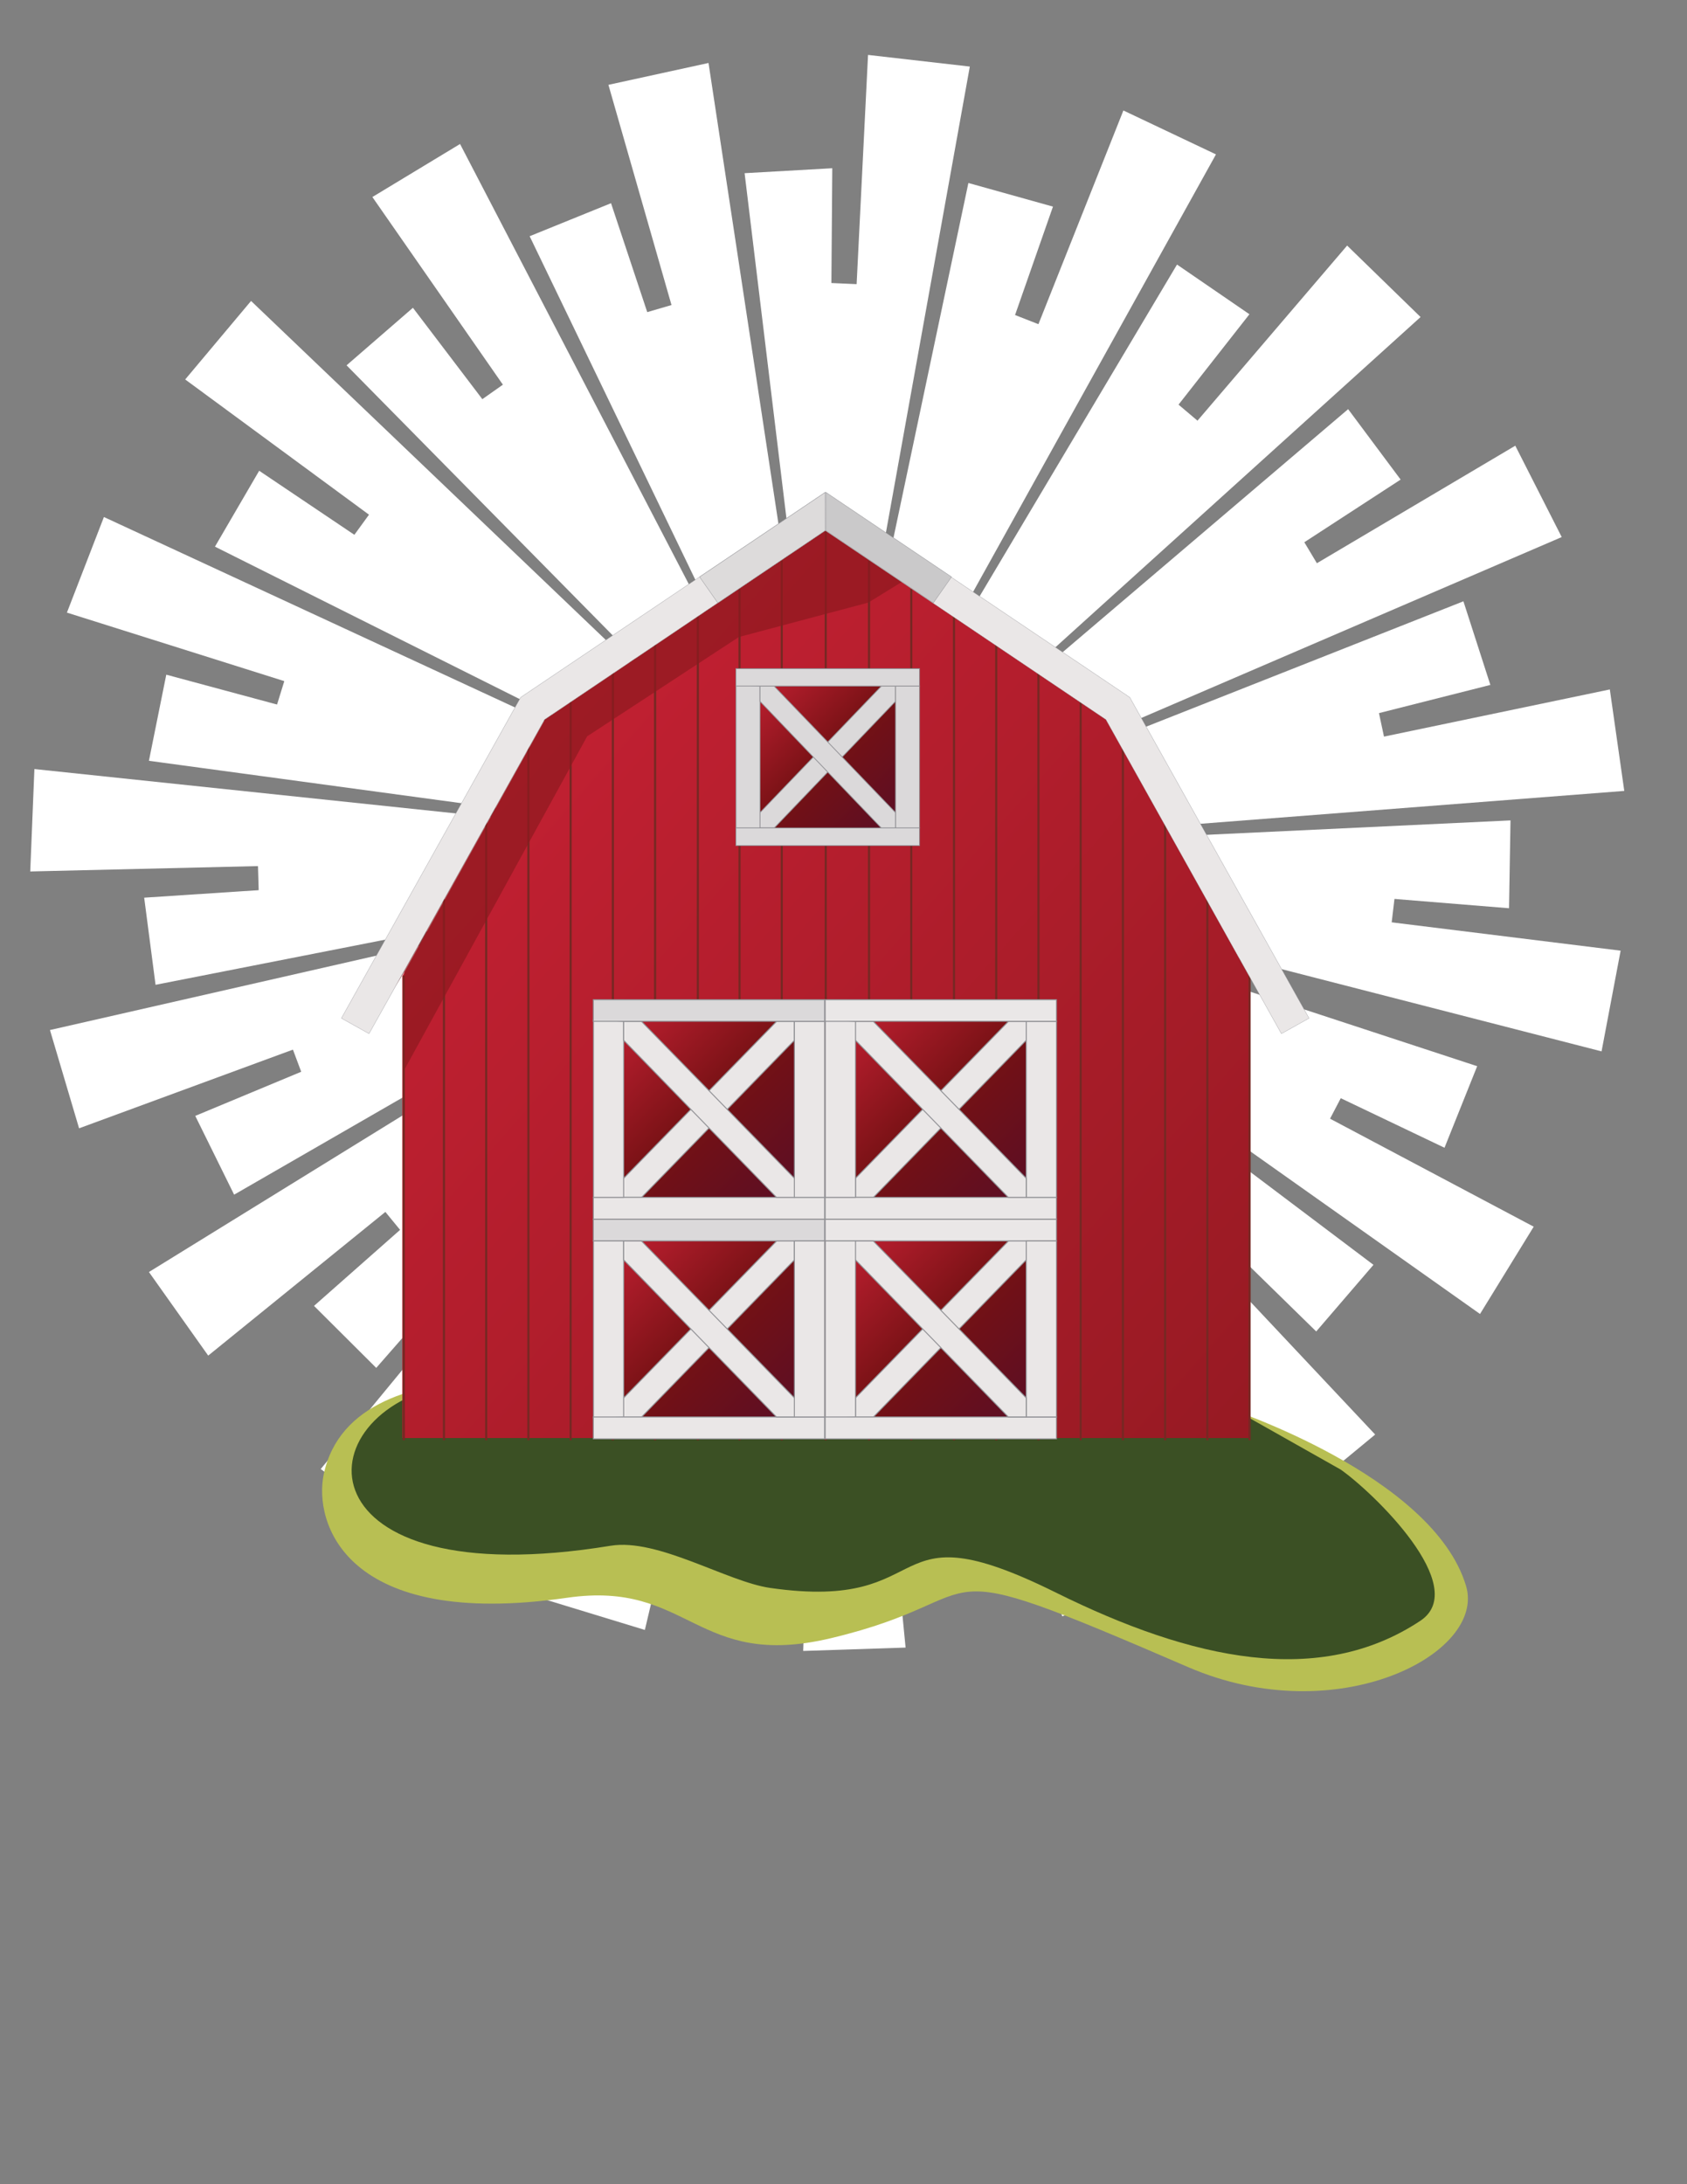 <?xml version="1.0"?><svg width="612" height="792" xmlns="http://www.w3.org/2000/svg">
 <rect width="100%" height="100%" fill="#808080" stroke="none"/>
 <switch>
  <g id="svg_1">
   <g id="svg_2">
    <line y2="606.209" x2="593.256" y1="19.913" x1="593.256" fill="#ffffff" id="svg_3"/>
    <line y2="20.913" x2="8.462" y1="607.209" x1="8.462" fill="#ffffff" id="svg_4"/>
    <g id="svg_5">
     <linearGradient y2="0.891" x2="0.967" y1="0" x1="0" gradientTransform="matrix(-0.464 0.886 -0.886 -0.464 949.034 638.578)" id="SVGID_1_">
      <stop offset="0" stop-color="rgb(255,255,255)"/>
      <stop offset="0.058" stop-color="rgb(255,253,250)"/>
      <stop offset="0.107" stop-color="rgb(255,249,239)"/>
      <stop offset="0.152" stop-color="rgb(255,244,224)"/>
      <stop offset="0.195" stop-color="rgb(255,238,203)"/>
      <stop offset="0.236" stop-color="rgb(255,230,177)"/>
      <stop offset="0.277" stop-color="rgb(255,220,146)"/>
      <stop offset="0.317" stop-color="rgb(255,209,109)"/>
      <stop offset="0.354" stop-color="rgb(254,197,57)"/>
      <stop offset="0.375" stop-color="rgb(254,191,16)"/>
      <stop offset="0.378" stop-color="rgb(254,193,29)"/>
      <stop offset="0.392" stop-color="rgb(255,203,82)"/>
      <stop offset="0.407" stop-color="rgb(255,213,122)"/>
      <stop offset="0.425" stop-color="rgb(255,222,151)"/>
      <stop offset="0.443" stop-color="rgb(255,230,178)"/>
      <stop offset="0.464" stop-color="rgb(255,237,200)"/>
      <stop offset="0.487" stop-color="rgb(255,242,218)"/>
      <stop offset="0.514" stop-color="rgb(255,247,233)"/>
      <stop offset="0.547" stop-color="rgb(255,251,244)"/>
      <stop offset="0.594" stop-color="rgb(255,254,252)"/>
      <stop offset="0.724" stop-color="rgb(255,255,255)"/>
      <stop offset="1" stop-color="rgb(255,255,255)"/>
     </linearGradient>
     <polygon points="476.717,416.705 299.975,309.207 489.027,393.184" fill="url(#SVGID_1_)" id="svg_6"/>
     <linearGradient y2="0.734" x2="0.341" y1="0.292" x1="0.583" gradientTransform="matrix(-0.464 0.886 -0.886 -0.464 949.034 638.578)" id="SVGID_2_">
      <stop offset="0" stop-color="rgb(255,255,255)"/>
      <stop offset="0.058" stop-color="rgb(255,253,250)"/>
      <stop offset="0.107" stop-color="rgb(255,249,239)"/>
      <stop offset="0.152" stop-color="rgb(255,244,224)"/>
      <stop offset="0.195" stop-color="rgb(255,238,203)"/>
      <stop offset="0.236" stop-color="rgb(255,230,177)"/>
      <stop offset="0.277" stop-color="rgb(255,220,146)"/>
      <stop offset="0.317" stop-color="rgb(255,209,109)"/>
      <stop offset="0.354" stop-color="rgb(254,197,57)"/>
      <stop offset="0.375" stop-color="rgb(254,191,16)"/>
      <stop offset="0.378" stop-color="rgb(254,193,29)"/>
      <stop offset="0.392" stop-color="rgb(255,203,82)"/>
      <stop offset="0.407" stop-color="rgb(255,213,122)"/>
      <stop offset="0.425" stop-color="rgb(255,222,151)"/>
      <stop offset="0.443" stop-color="rgb(255,230,178)"/>
      <stop offset="0.464" stop-color="rgb(255,237,200)"/>
      <stop offset="0.487" stop-color="rgb(255,242,218)"/>
      <stop offset="0.514" stop-color="rgb(255,247,233)"/>
      <stop offset="0.547" stop-color="rgb(255,251,244)"/>
      <stop offset="0.594" stop-color="rgb(255,254,252)"/>
      <stop offset="0.724" stop-color="rgb(255,255,255)"/>
      <stop offset="1" stop-color="rgb(255,255,255)"/>
     </linearGradient>
     <polygon points="432.531,468.021 299.975,309.207 451.779,449.738" fill="url(#SVGID_2_)" id="svg_7"/>
     <linearGradient y2="0.833" x2="0.128" y1="0.206" x1="0.773" gradientTransform="matrix(-0.464 0.886 -0.886 -0.464 949.034 638.578)" id="SVGID_3_">
      <stop offset="0" stop-color="rgb(255,255,255)"/>
      <stop offset="0.058" stop-color="rgb(255,253,250)"/>
      <stop offset="0.107" stop-color="rgb(255,249,239)"/>
      <stop offset="0.152" stop-color="rgb(255,244,224)"/>
      <stop offset="0.195" stop-color="rgb(255,238,203)"/>
      <stop offset="0.236" stop-color="rgb(255,230,177)"/>
      <stop offset="0.277" stop-color="rgb(255,220,146)"/>
      <stop offset="0.317" stop-color="rgb(255,209,109)"/>
      <stop offset="0.354" stop-color="rgb(254,197,57)"/>
      <stop offset="0.375" stop-color="rgb(254,191,16)"/>
      <stop offset="0.378" stop-color="rgb(254,193,29)"/>
      <stop offset="0.392" stop-color="rgb(255,203,82)"/>
      <stop offset="0.407" stop-color="rgb(255,213,122)"/>
      <stop offset="0.425" stop-color="rgb(255,222,151)"/>
      <stop offset="0.443" stop-color="rgb(255,230,178)"/>
      <stop offset="0.464" stop-color="rgb(255,237,200)"/>
      <stop offset="0.487" stop-color="rgb(255,242,218)"/>
      <stop offset="0.514" stop-color="rgb(255,247,233)"/>
      <stop offset="0.547" stop-color="rgb(255,251,244)"/>
      <stop offset="0.594" stop-color="rgb(255,254,252)"/>
      <stop offset="0.724" stop-color="rgb(255,255,255)"/>
      <stop offset="1" stop-color="rgb(255,255,255)"/>
     </linearGradient>
     <polygon points="374.145,502.32 299.975,309.207 398.264,491.23" fill="url(#SVGID_3_)" id="svg_8"/>
     <linearGradient y2="0.91" x2="-0.815" y1="0.14" x1="1.617" gradientTransform="matrix(-0.464 0.886 -0.886 -0.464 949.034 638.578)" id="SVGID_4_">
      <stop offset="0" stop-color="rgb(255,255,255)"/>
      <stop offset="0.058" stop-color="rgb(255,253,250)"/>
      <stop offset="0.107" stop-color="rgb(255,249,239)"/>
      <stop offset="0.152" stop-color="rgb(255,244,224)"/>
      <stop offset="0.195" stop-color="rgb(255,238,203)"/>
      <stop offset="0.236" stop-color="rgb(255,230,177)"/>
      <stop offset="0.277" stop-color="rgb(255,220,146)"/>
      <stop offset="0.317" stop-color="rgb(255,209,109)"/>
      <stop offset="0.354" stop-color="rgb(254,197,57)"/>
      <stop offset="0.375" stop-color="rgb(254,191,16)"/>
      <stop offset="0.378" stop-color="rgb(254,193,29)"/>
      <stop offset="0.392" stop-color="rgb(255,203,82)"/>
      <stop offset="0.407" stop-color="rgb(255,213,122)"/>
      <stop offset="0.425" stop-color="rgb(255,222,151)"/>
      <stop offset="0.443" stop-color="rgb(255,230,178)"/>
      <stop offset="0.464" stop-color="rgb(255,237,200)"/>
      <stop offset="0.487" stop-color="rgb(255,242,218)"/>
      <stop offset="0.514" stop-color="rgb(255,247,233)"/>
      <stop offset="0.547" stop-color="rgb(255,251,244)"/>
      <stop offset="0.594" stop-color="rgb(255,254,252)"/>
      <stop offset="0.724" stop-color="rgb(255,255,255)"/>
      <stop offset="1" stop-color="rgb(255,255,255)"/>
     </linearGradient>
     <polygon points="307.809,515.926 299.975,309.207 334.217,513.221" fill="url(#SVGID_4_)" id="svg_9"/>
     <linearGradient y2="0.955" x2="-0.102" y1="0.074" x1="1.485" gradientTransform="matrix(-0.464 0.886 -0.886 -0.464 949.034 638.578)" id="SVGID_5_">
      <stop offset="0" stop-color="rgb(255,255,255)"/>
      <stop offset="0.058" stop-color="rgb(255,253,250)"/>
      <stop offset="0.107" stop-color="rgb(255,249,239)"/>
      <stop offset="0.152" stop-color="rgb(255,244,224)"/>
      <stop offset="0.195" stop-color="rgb(255,238,203)"/>
      <stop offset="0.236" stop-color="rgb(255,230,177)"/>
      <stop offset="0.277" stop-color="rgb(255,220,146)"/>
      <stop offset="0.317" stop-color="rgb(255,209,109)"/>
      <stop offset="0.354" stop-color="rgb(254,197,57)"/>
      <stop offset="0.375" stop-color="rgb(254,191,16)"/>
      <stop offset="0.378" stop-color="rgb(254,193,29)"/>
      <stop offset="0.392" stop-color="rgb(255,203,82)"/>
      <stop offset="0.407" stop-color="rgb(255,213,122)"/>
      <stop offset="0.425" stop-color="rgb(255,222,151)"/>
      <stop offset="0.443" stop-color="rgb(255,230,178)"/>
      <stop offset="0.464" stop-color="rgb(255,237,200)"/>
      <stop offset="0.487" stop-color="rgb(255,242,218)"/>
      <stop offset="0.514" stop-color="rgb(255,247,233)"/>
      <stop offset="0.547" stop-color="rgb(255,251,244)"/>
      <stop offset="0.594" stop-color="rgb(255,254,252)"/>
      <stop offset="0.724" stop-color="rgb(255,255,255)"/>
      <stop offset="1" stop-color="rgb(255,255,255)"/>
     </linearGradient>
     <polygon points="240.635,507.379 299.975,309.207 266.502,513.348" fill="url(#SVGID_5_)" id="svg_10"/>
     <linearGradient y2="0.969" x2="0.097" y1="-0.036" x1="0.895" gradientTransform="matrix(-0.464 0.886 -0.886 -0.464 949.034 638.578)" id="SVGID_6_">
      <stop offset="0" stop-color="rgb(255,255,255)"/>
      <stop offset="0.058" stop-color="rgb(255,253,250)"/>
      <stop offset="0.107" stop-color="rgb(255,249,239)"/>
      <stop offset="0.152" stop-color="rgb(255,244,224)"/>
      <stop offset="0.195" stop-color="rgb(255,238,203)"/>
      <stop offset="0.236" stop-color="rgb(255,230,177)"/>
      <stop offset="0.277" stop-color="rgb(255,220,146)"/>
      <stop offset="0.317" stop-color="rgb(255,209,109)"/>
      <stop offset="0.354" stop-color="rgb(254,197,57)"/>
      <stop offset="0.375" stop-color="rgb(254,191,16)"/>
      <stop offset="0.378" stop-color="rgb(254,193,29)"/>
      <stop offset="0.392" stop-color="rgb(255,203,82)"/>
      <stop offset="0.407" stop-color="rgb(255,213,122)"/>
      <stop offset="0.425" stop-color="rgb(255,222,151)"/>
      <stop offset="0.443" stop-color="rgb(255,230,178)"/>
      <stop offset="0.464" stop-color="rgb(255,237,200)"/>
      <stop offset="0.487" stop-color="rgb(255,242,218)"/>
      <stop offset="0.514" stop-color="rgb(255,247,233)"/>
      <stop offset="0.547" stop-color="rgb(255,251,244)"/>
      <stop offset="0.594" stop-color="rgb(255,254,252)"/>
      <stop offset="0.724" stop-color="rgb(255,255,255)"/>
      <stop offset="1" stop-color="rgb(255,255,255)"/>
     </linearGradient>
     <polygon points="179.817,477.6 299.975,309.207 202.373,491.598" fill="url(#SVGID_6_)" id="svg_11"/>
     <linearGradient y2="1.073" x2="0.216" y1="-0.153" x1="0.755" gradientTransform="matrix(-0.464 0.886 -0.886 -0.464 949.034 638.578)" id="SVGID_7_">
      <stop offset="0" stop-color="rgb(255,255,255)"/>
      <stop offset="0.058" stop-color="rgb(255,253,250)"/>
      <stop offset="0.107" stop-color="rgb(255,249,239)"/>
      <stop offset="0.152" stop-color="rgb(255,244,224)"/>
      <stop offset="0.195" stop-color="rgb(255,238,203)"/>
      <stop offset="0.236" stop-color="rgb(255,230,177)"/>
      <stop offset="0.277" stop-color="rgb(255,220,146)"/>
      <stop offset="0.317" stop-color="rgb(255,209,109)"/>
      <stop offset="0.354" stop-color="rgb(254,197,57)"/>
      <stop offset="0.375" stop-color="rgb(254,191,16)"/>
      <stop offset="0.378" stop-color="rgb(254,193,29)"/>
      <stop offset="0.392" stop-color="rgb(255,203,82)"/>
      <stop offset="0.407" stop-color="rgb(255,213,122)"/>
      <stop offset="0.425" stop-color="rgb(255,222,151)"/>
      <stop offset="0.443" stop-color="rgb(255,230,178)"/>
      <stop offset="0.464" stop-color="rgb(255,237,200)"/>
      <stop offset="0.487" stop-color="rgb(255,242,218)"/>
      <stop offset="0.514" stop-color="rgb(255,247,233)"/>
      <stop offset="0.547" stop-color="rgb(255,251,244)"/>
      <stop offset="0.594" stop-color="rgb(255,254,252)"/>
      <stop offset="0.724" stop-color="rgb(255,255,255)"/>
      <stop offset="1" stop-color="rgb(255,255,255)"/>
     </linearGradient>
     <polygon points="131.877,429.775 299.975,309.207 148.701,450.309" fill="url(#SVGID_7_)" id="svg_12"/>
     <linearGradient y2="1.296" x2="0.289" y1="-0.404" x1="0.67" gradientTransform="matrix(-0.464 0.886 -0.886 -0.464 949.034 638.578)" id="SVGID_8_">
      <stop offset="0" stop-color="rgb(255,255,255)"/>
      <stop offset="0.058" stop-color="rgb(255,253,250)"/>
      <stop offset="0.107" stop-color="rgb(255,249,239)"/>
      <stop offset="0.152" stop-color="rgb(255,244,224)"/>
      <stop offset="0.195" stop-color="rgb(255,238,203)"/>
      <stop offset="0.236" stop-color="rgb(255,230,177)"/>
      <stop offset="0.277" stop-color="rgb(255,220,146)"/>
      <stop offset="0.317" stop-color="rgb(255,209,109)"/>
      <stop offset="0.354" stop-color="rgb(254,197,57)"/>
      <stop offset="0.375" stop-color="rgb(254,191,16)"/>
      <stop offset="0.378" stop-color="rgb(254,193,29)"/>
      <stop offset="0.392" stop-color="rgb(255,203,82)"/>
      <stop offset="0.407" stop-color="rgb(255,213,122)"/>
      <stop offset="0.425" stop-color="rgb(255,222,151)"/>
      <stop offset="0.443" stop-color="rgb(255,230,178)"/>
      <stop offset="0.464" stop-color="rgb(255,237,200)"/>
      <stop offset="0.487" stop-color="rgb(255,242,218)"/>
      <stop offset="0.514" stop-color="rgb(255,247,233)"/>
      <stop offset="0.547" stop-color="rgb(255,251,244)"/>
      <stop offset="0.594" stop-color="rgb(255,254,252)"/>
      <stop offset="0.724" stop-color="rgb(255,255,255)"/>
      <stop offset="1" stop-color="rgb(255,255,255)"/>
     </linearGradient>
     <polygon points="101.948,369.031 299.975,309.207 111.24,393.898" fill="url(#SVGID_8_)" id="svg_13"/>
     <linearGradient y2="2.403" x2="0.348" y1="-1.354" x1="0.6" gradientTransform="matrix(-0.464 0.886 -0.886 -0.464 949.034 638.578)" id="SVGID_9_">
      <stop offset="0" stop-color="rgb(255,255,255)"/>
      <stop offset="0.058" stop-color="rgb(255,253,250)"/>
      <stop offset="0.107" stop-color="rgb(255,249,239)"/>
      <stop offset="0.152" stop-color="rgb(255,244,224)"/>
      <stop offset="0.195" stop-color="rgb(255,238,203)"/>
      <stop offset="0.236" stop-color="rgb(255,230,177)"/>
      <stop offset="0.277" stop-color="rgb(255,220,146)"/>
      <stop offset="0.317" stop-color="rgb(255,209,109)"/>
      <stop offset="0.354" stop-color="rgb(254,197,57)"/>
      <stop offset="0.375" stop-color="rgb(254,191,16)"/>
      <stop offset="0.378" stop-color="rgb(254,193,29)"/>
      <stop offset="0.392" stop-color="rgb(255,203,82)"/>
      <stop offset="0.407" stop-color="rgb(255,213,122)"/>
      <stop offset="0.425" stop-color="rgb(255,222,151)"/>
      <stop offset="0.443" stop-color="rgb(255,230,178)"/>
      <stop offset="0.464" stop-color="rgb(255,237,200)"/>
      <stop offset="0.487" stop-color="rgb(255,242,218)"/>
      <stop offset="0.514" stop-color="rgb(255,247,233)"/>
      <stop offset="0.547" stop-color="rgb(255,251,244)"/>
      <stop offset="0.594" stop-color="rgb(255,254,252)"/>
      <stop offset="0.724" stop-color="rgb(255,255,255)"/>
      <stop offset="1" stop-color="rgb(255,255,255)"/>
     </linearGradient>
     <polygon points="93.239,301.876 299.975,309.207 94.003,328.411" fill="url(#SVGID_9_)" id="svg_14"/>
     <linearGradient y2="-0.356" x2="0.333" y1="1.451" x1="0.626" gradientTransform="matrix(-0.464 0.886 -0.886 -0.464 949.034 638.578)" id="SVGID_10_">
      <stop offset="0" stop-color="rgb(255,255,255)"/>
      <stop offset="0.058" stop-color="rgb(255,253,250)"/>
      <stop offset="0.107" stop-color="rgb(255,249,239)"/>
      <stop offset="0.152" stop-color="rgb(255,244,224)"/>
      <stop offset="0.195" stop-color="rgb(255,238,203)"/>
      <stop offset="0.236" stop-color="rgb(255,230,177)"/>
      <stop offset="0.277" stop-color="rgb(255,220,146)"/>
      <stop offset="0.317" stop-color="rgb(255,209,109)"/>
      <stop offset="0.354" stop-color="rgb(254,197,57)"/>
      <stop offset="0.375" stop-color="rgb(254,191,16)"/>
      <stop offset="0.378" stop-color="rgb(254,193,29)"/>
      <stop offset="0.392" stop-color="rgb(255,203,82)"/>
      <stop offset="0.407" stop-color="rgb(255,213,122)"/>
      <stop offset="0.425" stop-color="rgb(255,222,151)"/>
      <stop offset="0.443" stop-color="rgb(255,230,178)"/>
      <stop offset="0.464" stop-color="rgb(255,237,200)"/>
      <stop offset="0.487" stop-color="rgb(255,242,218)"/>
      <stop offset="0.514" stop-color="rgb(255,247,233)"/>
      <stop offset="0.547" stop-color="rgb(255,251,244)"/>
      <stop offset="0.594" stop-color="rgb(255,254,252)"/>
      <stop offset="0.724" stop-color="rgb(255,255,255)"/>
      <stop offset="1" stop-color="rgb(255,255,255)"/>
     </linearGradient>
     <polygon points="106.684,235.507 299.975,309.207 98.836,260.868" fill="url(#SVGID_10_)" id="svg_15"/>
     <linearGradient y2="0.064" x2="0.542" y1="0.925" x1="0.472" gradientTransform="matrix(-0.464 0.886 -0.886 -0.464 949.034 638.578)" id="SVGID_11_">
      <stop offset="0" stop-color="rgb(255,255,255)"/>
      <stop offset="0.058" stop-color="rgb(255,253,250)"/>
      <stop offset="0.107" stop-color="rgb(255,249,239)"/>
      <stop offset="0.152" stop-color="rgb(255,244,224)"/>
      <stop offset="0.195" stop-color="rgb(255,238,203)"/>
      <stop offset="0.236" stop-color="rgb(255,230,177)"/>
      <stop offset="0.277" stop-color="rgb(255,220,146)"/>
      <stop offset="0.317" stop-color="rgb(255,209,109)"/>
      <stop offset="0.354" stop-color="rgb(254,197,57)"/>
      <stop offset="0.375" stop-color="rgb(254,191,16)"/>
      <stop offset="0.378" stop-color="rgb(254,193,29)"/>
      <stop offset="0.392" stop-color="rgb(255,203,82)"/>
      <stop offset="0.407" stop-color="rgb(255,213,122)"/>
      <stop offset="0.425" stop-color="rgb(255,222,151)"/>
      <stop offset="0.443" stop-color="rgb(255,230,178)"/>
      <stop offset="0.464" stop-color="rgb(255,237,200)"/>
      <stop offset="0.487" stop-color="rgb(255,242,218)"/>
      <stop offset="0.514" stop-color="rgb(255,247,233)"/>
      <stop offset="0.547" stop-color="rgb(255,251,244)"/>
      <stop offset="0.594" stop-color="rgb(255,254,252)"/>
      <stop offset="0.724" stop-color="rgb(255,255,255)"/>
      <stop offset="1" stop-color="rgb(255,255,255)"/>
     </linearGradient>
     <polygon points="140.839,177.035 299.975,309.207 125.224,198.504" fill="url(#SVGID_11_)" id="svg_16"/>
     <linearGradient y2="0.032" x2="0.575" y1="0.956" x1="0.44" gradientTransform="matrix(-0.464 0.886 -0.886 -0.464 949.034 638.578)" id="SVGID_12_">
      <stop offset="0" stop-color="rgb(255,255,255)"/>
      <stop offset="0.058" stop-color="rgb(255,253,250)"/>
      <stop offset="0.107" stop-color="rgb(255,249,239)"/>
      <stop offset="0.152" stop-color="rgb(255,244,224)"/>
      <stop offset="0.195" stop-color="rgb(255,238,203)"/>
      <stop offset="0.236" stop-color="rgb(255,230,177)"/>
      <stop offset="0.277" stop-color="rgb(255,220,146)"/>
      <stop offset="0.317" stop-color="rgb(255,209,109)"/>
      <stop offset="0.354" stop-color="rgb(254,197,57)"/>
      <stop offset="0.375" stop-color="rgb(254,191,16)"/>
      <stop offset="0.378" stop-color="rgb(254,193,29)"/>
      <stop offset="0.392" stop-color="rgb(255,203,82)"/>
      <stop offset="0.407" stop-color="rgb(255,213,122)"/>
      <stop offset="0.425" stop-color="rgb(255,222,151)"/>
      <stop offset="0.443" stop-color="rgb(255,230,178)"/>
      <stop offset="0.464" stop-color="rgb(255,237,200)"/>
      <stop offset="0.487" stop-color="rgb(255,242,218)"/>
      <stop offset="0.514" stop-color="rgb(255,247,233)"/>
      <stop offset="0.547" stop-color="rgb(255,251,244)"/>
      <stop offset="0.594" stop-color="rgb(255,254,252)"/>
      <stop offset="0.724" stop-color="rgb(255,255,255)"/>
      <stop offset="1" stop-color="rgb(255,255,255)"/>
     </linearGradient>
     <polygon points="192.047,132.728 299.975,309.207 170.336,148.003" fill="url(#SVGID_12_)" id="svg_17"/>
     <linearGradient y2="0.132" x2="1.079" y1="0.825" x1="0.042" gradientTransform="matrix(-0.464 0.886 -0.886 -0.464 949.034 638.578)" id="SVGID_13_">
      <stop offset="0" stop-color="rgb(255,255,255)"/>
      <stop offset="0.058" stop-color="rgb(255,253,250)"/>
      <stop offset="0.107" stop-color="rgb(255,249,239)"/>
      <stop offset="0.152" stop-color="rgb(255,244,224)"/>
      <stop offset="0.195" stop-color="rgb(255,238,203)"/>
      <stop offset="0.236" stop-color="rgb(255,230,177)"/>
      <stop offset="0.277" stop-color="rgb(255,220,146)"/>
      <stop offset="0.317" stop-color="rgb(255,209,109)"/>
      <stop offset="0.354" stop-color="rgb(254,197,57)"/>
      <stop offset="0.375" stop-color="rgb(254,191,16)"/>
      <stop offset="0.378" stop-color="rgb(254,193,29)"/>
      <stop offset="0.392" stop-color="rgb(255,203,82)"/>
      <stop offset="0.407" stop-color="rgb(255,213,122)"/>
      <stop offset="0.425" stop-color="rgb(255,222,151)"/>
      <stop offset="0.443" stop-color="rgb(255,230,178)"/>
      <stop offset="0.464" stop-color="rgb(255,237,200)"/>
      <stop offset="0.487" stop-color="rgb(255,242,218)"/>
      <stop offset="0.514" stop-color="rgb(255,247,233)"/>
      <stop offset="0.547" stop-color="rgb(255,251,244)"/>
      <stop offset="0.594" stop-color="rgb(255,254,252)"/>
      <stop offset="0.724" stop-color="rgb(255,255,255)"/>
      <stop offset="1" stop-color="rgb(255,255,255)"/>
     </linearGradient>
     <polygon points="254.821,107.329 299.975,309.207 229.339,114.775" fill="url(#SVGID_13_)" id="svg_18"/>
     <linearGradient y2="0.063" x2="1.859" y1="0.888" x1="-1.509" gradientTransform="matrix(-0.464 0.886 -0.886 -0.464 949.034 638.578)" id="SVGID_14_">
      <stop offset="0" stop-color="rgb(255,255,255)"/>
      <stop offset="0.058" stop-color="rgb(255,253,250)"/>
      <stop offset="0.107" stop-color="rgb(255,249,239)"/>
      <stop offset="0.152" stop-color="rgb(255,244,224)"/>
      <stop offset="0.195" stop-color="rgb(255,238,203)"/>
      <stop offset="0.236" stop-color="rgb(255,230,177)"/>
      <stop offset="0.277" stop-color="rgb(255,220,146)"/>
      <stop offset="0.317" stop-color="rgb(255,209,109)"/>
      <stop offset="0.354" stop-color="rgb(254,197,57)"/>
      <stop offset="0.375" stop-color="rgb(254,191,16)"/>
      <stop offset="0.378" stop-color="rgb(254,193,29)"/>
      <stop offset="0.392" stop-color="rgb(255,203,82)"/>
      <stop offset="0.407" stop-color="rgb(255,213,122)"/>
      <stop offset="0.425" stop-color="rgb(255,222,151)"/>
      <stop offset="0.443" stop-color="rgb(255,230,178)"/>
      <stop offset="0.464" stop-color="rgb(255,237,200)"/>
      <stop offset="0.487" stop-color="rgb(255,242,218)"/>
      <stop offset="0.514" stop-color="rgb(255,247,233)"/>
      <stop offset="0.547" stop-color="rgb(255,251,244)"/>
      <stop offset="0.594" stop-color="rgb(255,254,252)"/>
      <stop offset="0.724" stop-color="rgb(255,255,255)"/>
      <stop offset="1" stop-color="rgb(255,255,255)"/>
     </linearGradient>
     <polygon points="322.432,103.563 299.975,309.207 295.91,102.38" fill="url(#SVGID_14_)" id="svg_19"/>
     <linearGradient y2="0.029" x2="0.913" y1="0.958" x1="-0.18" gradientTransform="matrix(-0.464 0.886 -0.886 -0.464 949.034 638.578)" id="SVGID_15_">
      <stop offset="0" stop-color="rgb(255,255,255)"/>
      <stop offset="0.058" stop-color="rgb(255,253,250)"/>
      <stop offset="0.107" stop-color="rgb(255,249,239)"/>
      <stop offset="0.152" stop-color="rgb(255,244,224)"/>
      <stop offset="0.195" stop-color="rgb(255,238,203)"/>
      <stop offset="0.236" stop-color="rgb(255,230,177)"/>
      <stop offset="0.277" stop-color="rgb(255,220,146)"/>
      <stop offset="0.317" stop-color="rgb(255,209,109)"/>
      <stop offset="0.354" stop-color="rgb(254,197,57)"/>
      <stop offset="0.375" stop-color="rgb(254,191,16)"/>
      <stop offset="0.378" stop-color="rgb(254,193,29)"/>
      <stop offset="0.392" stop-color="rgb(255,203,82)"/>
      <stop offset="0.407" stop-color="rgb(255,213,122)"/>
      <stop offset="0.425" stop-color="rgb(255,222,151)"/>
      <stop offset="0.443" stop-color="rgb(255,230,178)"/>
      <stop offset="0.464" stop-color="rgb(255,237,200)"/>
      <stop offset="0.487" stop-color="rgb(255,242,218)"/>
      <stop offset="0.514" stop-color="rgb(255,247,233)"/>
      <stop offset="0.547" stop-color="rgb(255,251,244)"/>
      <stop offset="0.594" stop-color="rgb(255,254,252)"/>
      <stop offset="0.724" stop-color="rgb(255,255,255)"/>
      <stop offset="1" stop-color="rgb(255,255,255)"/>
     </linearGradient>
     <polygon points="387.637,121.834 299.975,309.207 362.918,112.149" fill="url(#SVGID_15_)" id="svg_20"/>
     <linearGradient y2="-0.009" x2="0.84" y1="1.081" x1="0.179" gradientTransform="matrix(-0.464 0.886 -0.886 -0.464 949.034 638.578)" id="SVGID_16_">
      <stop offset="0" stop-color="rgb(255,255,255)"/>
      <stop offset="0.058" stop-color="rgb(255,253,250)"/>
      <stop offset="0.107" stop-color="rgb(255,249,239)"/>
      <stop offset="0.152" stop-color="rgb(255,244,224)"/>
      <stop offset="0.195" stop-color="rgb(255,238,203)"/>
      <stop offset="0.236" stop-color="rgb(255,230,177)"/>
      <stop offset="0.277" stop-color="rgb(255,220,146)"/>
      <stop offset="0.317" stop-color="rgb(255,209,109)"/>
      <stop offset="0.354" stop-color="rgb(254,197,57)"/>
      <stop offset="0.375" stop-color="rgb(254,191,16)"/>
      <stop offset="0.378" stop-color="rgb(254,193,29)"/>
      <stop offset="0.392" stop-color="rgb(255,203,82)"/>
      <stop offset="0.407" stop-color="rgb(255,213,122)"/>
      <stop offset="0.425" stop-color="rgb(255,222,151)"/>
      <stop offset="0.443" stop-color="rgb(255,230,178)"/>
      <stop offset="0.464" stop-color="rgb(255,237,200)"/>
      <stop offset="0.487" stop-color="rgb(255,242,218)"/>
      <stop offset="0.514" stop-color="rgb(255,247,233)"/>
      <stop offset="0.547" stop-color="rgb(255,251,244)"/>
      <stop offset="0.594" stop-color="rgb(255,254,252)"/>
      <stop offset="0.724" stop-color="rgb(255,255,255)"/>
      <stop offset="1" stop-color="rgb(255,255,255)"/>
     </linearGradient>
     <polygon points="443.447,160.181 299.975,309.207 423.182,143.034" fill="url(#SVGID_16_)" id="svg_21"/>
     <linearGradient y2="-0.145" x2="0.748" y1="1.235" x1="0.287" gradientTransform="matrix(-0.464 0.886 -0.886 -0.464 949.034 638.578)" id="SVGID_17_">
      <stop offset="0" stop-color="rgb(255,255,255)"/>
      <stop offset="0.058" stop-color="rgb(255,253,250)"/>
      <stop offset="0.107" stop-color="rgb(255,249,239)"/>
      <stop offset="0.152" stop-color="rgb(255,244,224)"/>
      <stop offset="0.195" stop-color="rgb(255,238,203)"/>
      <stop offset="0.236" stop-color="rgb(255,230,177)"/>
      <stop offset="0.277" stop-color="rgb(255,220,146)"/>
      <stop offset="0.317" stop-color="rgb(255,209,109)"/>
      <stop offset="0.354" stop-color="rgb(254,197,57)"/>
      <stop offset="0.375" stop-color="rgb(254,191,16)"/>
      <stop offset="0.378" stop-color="rgb(254,193,29)"/>
      <stop offset="0.392" stop-color="rgb(255,203,82)"/>
      <stop offset="0.407" stop-color="rgb(255,213,122)"/>
      <stop offset="0.425" stop-color="rgb(255,222,151)"/>
      <stop offset="0.443" stop-color="rgb(255,230,178)"/>
      <stop offset="0.464" stop-color="rgb(255,237,200)"/>
      <stop offset="0.487" stop-color="rgb(255,242,218)"/>
      <stop offset="0.514" stop-color="rgb(255,247,233)"/>
      <stop offset="0.547" stop-color="rgb(255,251,244)"/>
      <stop offset="0.594" stop-color="rgb(255,254,252)"/>
      <stop offset="0.724" stop-color="rgb(255,255,255)"/>
      <stop offset="1" stop-color="rgb(255,255,255)"/>
     </linearGradient>
     <polygon points="483.889,214.499 299.975,309.207 470.242,191.726" fill="url(#SVGID_17_)" id="svg_22"/>
     <linearGradient y2="-0.55" x2="0.684" y1="1.69" x1="0.362" gradientTransform="matrix(-0.464 0.886 -0.886 -0.464 949.034 638.578)" id="SVGID_18_">
      <stop offset="0" stop-color="rgb(255,255,255)"/>
      <stop offset="0.058" stop-color="rgb(255,253,250)"/>
      <stop offset="0.107" stop-color="rgb(255,249,239)"/>
      <stop offset="0.152" stop-color="rgb(255,244,224)"/>
      <stop offset="0.195" stop-color="rgb(255,238,203)"/>
      <stop offset="0.236" stop-color="rgb(255,230,177)"/>
      <stop offset="0.277" stop-color="rgb(255,220,146)"/>
      <stop offset="0.317" stop-color="rgb(255,209,109)"/>
      <stop offset="0.354" stop-color="rgb(254,197,57)"/>
      <stop offset="0.375" stop-color="rgb(254,191,16)"/>
      <stop offset="0.378" stop-color="rgb(254,193,29)"/>
      <stop offset="0.392" stop-color="rgb(255,203,82)"/>
      <stop offset="0.407" stop-color="rgb(255,213,122)"/>
      <stop offset="0.425" stop-color="rgb(255,222,151)"/>
      <stop offset="0.443" stop-color="rgb(255,230,178)"/>
      <stop offset="0.464" stop-color="rgb(255,237,200)"/>
      <stop offset="0.487" stop-color="rgb(255,242,218)"/>
      <stop offset="0.514" stop-color="rgb(255,247,233)"/>
      <stop offset="0.547" stop-color="rgb(255,251,244)"/>
      <stop offset="0.594" stop-color="rgb(255,254,252)"/>
      <stop offset="0.724" stop-color="rgb(255,255,255)"/>
      <stop offset="1" stop-color="rgb(255,255,255)"/>
     </linearGradient>
     <polygon points="504.617,278.963 299.975,309.207 499.057,253.005" fill="url(#SVGID_18_)" id="svg_23"/>
     <linearGradient y2="-0.81" x2="0.617" y1="1.223" x1="0.424" gradientTransform="matrix(-0.464 0.886 -0.886 -0.464 949.034 638.578)" id="SVGID_19_">
      <stop offset="0" stop-color="rgb(255,255,255)"/>
      <stop offset="0.058" stop-color="rgb(255,253,250)"/>
      <stop offset="0.107" stop-color="rgb(255,249,239)"/>
      <stop offset="0.152" stop-color="rgb(255,244,224)"/>
      <stop offset="0.195" stop-color="rgb(255,238,203)"/>
      <stop offset="0.236" stop-color="rgb(255,230,177)"/>
      <stop offset="0.277" stop-color="rgb(255,220,146)"/>
      <stop offset="0.317" stop-color="rgb(255,209,109)"/>
      <stop offset="0.354" stop-color="rgb(254,197,57)"/>
      <stop offset="0.375" stop-color="rgb(254,191,16)"/>
      <stop offset="0.378" stop-color="rgb(254,193,29)"/>
      <stop offset="0.392" stop-color="rgb(255,203,82)"/>
      <stop offset="0.407" stop-color="rgb(255,213,122)"/>
      <stop offset="0.425" stop-color="rgb(255,222,151)"/>
      <stop offset="0.443" stop-color="rgb(255,230,178)"/>
      <stop offset="0.464" stop-color="rgb(255,237,200)"/>
      <stop offset="0.487" stop-color="rgb(255,242,218)"/>
      <stop offset="0.514" stop-color="rgb(255,247,233)"/>
      <stop offset="0.547" stop-color="rgb(255,251,244)"/>
      <stop offset="0.594" stop-color="rgb(255,254,252)"/>
      <stop offset="0.724" stop-color="rgb(255,255,255)"/>
      <stop offset="1" stop-color="rgb(255,255,255)"/>
     </linearGradient>
     <polygon points="503.42,346.67 299.975,309.207 506.541,320.307" fill="url(#SVGID_19_)" id="svg_24"/>
    </g>
    <g id="svg_25">
     <linearGradient y2="0.862" x2="0.975" y1="0" x1="0" gradientTransform="matrix(-0.372 0.928 -0.928 -0.372 995.305 571.182)" id="SVGID_20_">
      <stop offset="0" stop-color="rgb(255,255,255)"/>
      <stop offset="0.037" stop-color="rgb(255,252,247)"/>
      <stop offset="0.083" stop-color="rgb(255,247,232)"/>
      <stop offset="0.135" stop-color="rgb(255,240,211)"/>
      <stop offset="0.19" stop-color="rgb(255,231,181)"/>
      <stop offset="0.248" stop-color="rgb(255,219,144)"/>
      <stop offset="0.309" stop-color="rgb(255,206,97)"/>
      <stop offset="0.371" stop-color="rgb(254,192,23)"/>
      <stop offset="0.375" stop-color="rgb(254,191,16)"/>
      <stop offset="0.383" stop-color="rgb(254,193,30)"/>
      <stop offset="0.439" stop-color="rgb(255,207,101)"/>
      <stop offset="0.494" stop-color="rgb(255,220,146)"/>
      <stop offset="0.548" stop-color="rgb(255,231,183)"/>
      <stop offset="0.599" stop-color="rgb(255,240,211)"/>
      <stop offset="0.646" stop-color="rgb(255,247,233)"/>
      <stop offset="0.689" stop-color="rgb(255,252,247)"/>
      <stop offset="0.724" stop-color="rgb(255,255,255)"/>
      <stop offset="1" stop-color="rgb(255,255,255)"/>
     </linearGradient>
     <polygon points="524.029,416.18 300.01,309.232 535.881,386.607" fill="url(#SVGID_20_)" id="svg_26"/>
     <linearGradient y2="0.987" x2="0.909" y1="-0.103" x1="0.108" gradientTransform="matrix(-0.372 0.928 -0.928 -0.372 995.305 571.182)" id="SVGID_21_">
      <stop offset="0" stop-color="rgb(255,255,255)"/>
      <stop offset="0.037" stop-color="rgb(255,252,247)"/>
      <stop offset="0.083" stop-color="rgb(255,247,232)"/>
      <stop offset="0.135" stop-color="rgb(255,240,211)"/>
      <stop offset="0.19" stop-color="rgb(255,231,181)"/>
      <stop offset="0.248" stop-color="rgb(255,219,144)"/>
      <stop offset="0.309" stop-color="rgb(255,206,97)"/>
      <stop offset="0.371" stop-color="rgb(254,192,23)"/>
      <stop offset="0.375" stop-color="rgb(254,191,16)"/>
      <stop offset="0.383" stop-color="rgb(254,193,30)"/>
      <stop offset="0.439" stop-color="rgb(255,207,101)"/>
      <stop offset="0.494" stop-color="rgb(255,220,146)"/>
      <stop offset="0.548" stop-color="rgb(255,231,183)"/>
      <stop offset="0.599" stop-color="rgb(255,240,211)"/>
      <stop offset="0.646" stop-color="rgb(255,247,233)"/>
      <stop offset="0.689" stop-color="rgb(255,252,247)"/>
      <stop offset="0.724" stop-color="rgb(255,255,255)"/>
      <stop offset="1" stop-color="rgb(255,255,255)"/>
     </linearGradient>
     <polygon points="477.49,482.793 300.01,309.232 498.256,458.635" fill="url(#SVGID_21_)" id="svg_27"/>
     <linearGradient y2="0.86" x2="0.247" y1="0.173" x1="0.685" gradientTransform="matrix(-0.372 0.928 -0.928 -0.372 995.305 571.182)" id="SVGID_22_">
      <stop offset="0" stop-color="rgb(255,255,255)"/>
      <stop offset="0.037" stop-color="rgb(255,252,247)"/>
      <stop offset="0.083" stop-color="rgb(255,247,232)"/>
      <stop offset="0.135" stop-color="rgb(255,240,211)"/>
      <stop offset="0.19" stop-color="rgb(255,231,181)"/>
      <stop offset="0.248" stop-color="rgb(255,219,144)"/>
      <stop offset="0.309" stop-color="rgb(255,206,97)"/>
      <stop offset="0.371" stop-color="rgb(254,192,23)"/>
      <stop offset="0.375" stop-color="rgb(254,191,16)"/>
      <stop offset="0.383" stop-color="rgb(254,193,30)"/>
      <stop offset="0.439" stop-color="rgb(255,207,101)"/>
      <stop offset="0.494" stop-color="rgb(255,220,146)"/>
      <stop offset="0.548" stop-color="rgb(255,231,183)"/>
      <stop offset="0.599" stop-color="rgb(255,240,211)"/>
      <stop offset="0.646" stop-color="rgb(255,247,233)"/>
      <stop offset="0.689" stop-color="rgb(255,252,247)"/>
      <stop offset="0.724" stop-color="rgb(255,255,255)"/>
      <stop offset="1" stop-color="rgb(255,255,255)"/>
     </linearGradient>
     <polygon points="411.936,530.809 300.01,309.232 439.391,514.648" fill="url(#SVGID_22_)" id="svg_28"/>
     <linearGradient y2="0.927" x2="-0.161" y1="0.113" x1="1.061" gradientTransform="matrix(-0.372 0.928 -0.928 -0.372 995.305 571.182)" id="SVGID_23_">
      <stop offset="0" stop-color="rgb(255,255,255)"/>
      <stop offset="0.037" stop-color="rgb(255,252,247)"/>
      <stop offset="0.083" stop-color="rgb(255,247,232)"/>
      <stop offset="0.135" stop-color="rgb(255,240,211)"/>
      <stop offset="0.19" stop-color="rgb(255,231,181)"/>
      <stop offset="0.248" stop-color="rgb(255,219,144)"/>
      <stop offset="0.309" stop-color="rgb(255,206,97)"/>
      <stop offset="0.371" stop-color="rgb(254,192,23)"/>
      <stop offset="0.375" stop-color="rgb(254,191,16)"/>
      <stop offset="0.383" stop-color="rgb(254,193,30)"/>
      <stop offset="0.439" stop-color="rgb(255,207,101)"/>
      <stop offset="0.494" stop-color="rgb(255,220,146)"/>
      <stop offset="0.548" stop-color="rgb(255,231,183)"/>
      <stop offset="0.599" stop-color="rgb(255,240,211)"/>
      <stop offset="0.646" stop-color="rgb(255,247,233)"/>
      <stop offset="0.689" stop-color="rgb(255,252,247)"/>
      <stop offset="0.724" stop-color="rgb(255,255,255)"/>
      <stop offset="1" stop-color="rgb(255,255,255)"/>
     </linearGradient>
     <polygon points="334.385,555.082 300.01,309.232 365.588,548.654" fill="url(#SVGID_23_)" id="svg_29"/>
     <linearGradient y2="0.972" x2="-0.162" y1="0.059" x1="1.773" gradientTransform="matrix(-0.372 0.928 -0.928 -0.372 995.305 571.182)" id="SVGID_24_">
      <stop offset="0" stop-color="rgb(255,255,255)"/>
      <stop offset="0.037" stop-color="rgb(255,252,247)"/>
      <stop offset="0.083" stop-color="rgb(255,247,232)"/>
      <stop offset="0.135" stop-color="rgb(255,240,211)"/>
      <stop offset="0.19" stop-color="rgb(255,231,181)"/>
      <stop offset="0.248" stop-color="rgb(255,219,144)"/>
      <stop offset="0.309" stop-color="rgb(255,206,97)"/>
      <stop offset="0.371" stop-color="rgb(254,192,23)"/>
      <stop offset="0.375" stop-color="rgb(254,191,16)"/>
      <stop offset="0.383" stop-color="rgb(254,193,30)"/>
      <stop offset="0.439" stop-color="rgb(255,207,101)"/>
      <stop offset="0.494" stop-color="rgb(255,220,146)"/>
      <stop offset="0.548" stop-color="rgb(255,231,183)"/>
      <stop offset="0.599" stop-color="rgb(255,240,211)"/>
      <stop offset="0.646" stop-color="rgb(255,247,233)"/>
      <stop offset="0.689" stop-color="rgb(255,252,247)"/>
      <stop offset="0.724" stop-color="rgb(255,255,255)"/>
      <stop offset="1" stop-color="rgb(255,255,255)"/>
     </linearGradient>
     <polygon points="253.153,553.01 300.01,309.232 284.758,557.004" fill="url(#SVGID_24_)" id="svg_30"/>
     <linearGradient y2="0.976" x2="0.121" y1="-0.028" x1="0.872" gradientTransform="matrix(-0.372 0.928 -0.928 -0.372 995.305 571.182)" id="SVGID_25_">
      <stop offset="0" stop-color="rgb(255,255,255)"/>
      <stop offset="0.037" stop-color="rgb(255,252,247)"/>
      <stop offset="0.083" stop-color="rgb(255,247,232)"/>
      <stop offset="0.135" stop-color="rgb(255,240,211)"/>
      <stop offset="0.19" stop-color="rgb(255,231,181)"/>
      <stop offset="0.248" stop-color="rgb(255,219,144)"/>
      <stop offset="0.309" stop-color="rgb(255,206,97)"/>
      <stop offset="0.371" stop-color="rgb(254,192,23)"/>
      <stop offset="0.375" stop-color="rgb(254,191,16)"/>
      <stop offset="0.383" stop-color="rgb(254,193,30)"/>
      <stop offset="0.439" stop-color="rgb(255,207,101)"/>
      <stop offset="0.494" stop-color="rgb(255,220,146)"/>
      <stop offset="0.548" stop-color="rgb(255,231,183)"/>
      <stop offset="0.599" stop-color="rgb(255,240,211)"/>
      <stop offset="0.646" stop-color="rgb(255,247,233)"/>
      <stop offset="0.689" stop-color="rgb(255,252,247)"/>
      <stop offset="0.724" stop-color="rgb(255,255,255)"/>
      <stop offset="1" stop-color="rgb(255,255,255)"/>
     </linearGradient>
     <polygon points="176.939,524.818 300.01,309.232 205.563,538.801" fill="url(#SVGID_25_)" id="svg_31"/>
     <linearGradient y2="1.053" x2="0.253" y1="-0.111" x1="0.722" gradientTransform="matrix(-0.372 0.928 -0.928 -0.372 995.305 571.182)" id="SVGID_26_">
      <stop offset="0" stop-color="rgb(255,255,255)"/>
      <stop offset="0.037" stop-color="rgb(255,252,247)"/>
      <stop offset="0.083" stop-color="rgb(255,247,232)"/>
      <stop offset="0.135" stop-color="rgb(255,240,211)"/>
      <stop offset="0.19" stop-color="rgb(255,231,181)"/>
      <stop offset="0.248" stop-color="rgb(255,219,144)"/>
      <stop offset="0.309" stop-color="rgb(255,206,97)"/>
      <stop offset="0.371" stop-color="rgb(254,192,23)"/>
      <stop offset="0.375" stop-color="rgb(254,191,16)"/>
      <stop offset="0.383" stop-color="rgb(254,193,30)"/>
      <stop offset="0.439" stop-color="rgb(255,207,101)"/>
      <stop offset="0.494" stop-color="rgb(255,220,146)"/>
      <stop offset="0.548" stop-color="rgb(255,231,183)"/>
      <stop offset="0.599" stop-color="rgb(255,240,211)"/>
      <stop offset="0.646" stop-color="rgb(255,247,233)"/>
      <stop offset="0.689" stop-color="rgb(255,252,247)"/>
      <stop offset="0.724" stop-color="rgb(255,255,255)"/>
      <stop offset="1" stop-color="rgb(255,255,255)"/>
     </linearGradient>
     <polygon points="113.915,473.523 300.01,309.232 136.487,496.004" fill="url(#SVGID_26_)" id="svg_32"/>
     <linearGradient y2="1.195" x2="0.324" y1="-0.266" x1="0.641" gradientTransform="matrix(-0.372 0.928 -0.928 -0.372 995.305 571.182)" id="SVGID_27_">
      <stop offset="0" stop-color="rgb(255,255,255)"/>
      <stop offset="0.037" stop-color="rgb(255,252,247)"/>
      <stop offset="0.083" stop-color="rgb(255,247,232)"/>
      <stop offset="0.135" stop-color="rgb(255,240,211)"/>
      <stop offset="0.19" stop-color="rgb(255,231,181)"/>
      <stop offset="0.248" stop-color="rgb(255,219,144)"/>
      <stop offset="0.309" stop-color="rgb(255,206,97)"/>
      <stop offset="0.371" stop-color="rgb(254,192,23)"/>
      <stop offset="0.375" stop-color="rgb(254,191,16)"/>
      <stop offset="0.383" stop-color="rgb(254,193,30)"/>
      <stop offset="0.439" stop-color="rgb(255,207,101)"/>
      <stop offset="0.494" stop-color="rgb(255,220,146)"/>
      <stop offset="0.548" stop-color="rgb(255,231,183)"/>
      <stop offset="0.599" stop-color="rgb(255,240,211)"/>
      <stop offset="0.646" stop-color="rgb(255,247,233)"/>
      <stop offset="0.689" stop-color="rgb(255,252,247)"/>
      <stop offset="0.724" stop-color="rgb(255,255,255)"/>
      <stop offset="1" stop-color="rgb(255,255,255)"/>
     </linearGradient>
     <polygon points="70.832,404.627 300.01,309.232 84.936,433.191" fill="url(#SVGID_27_)" id="svg_33"/>
     <linearGradient y2="1.749" x2="0.378" y1="-0.87" x1="0.581" gradientTransform="matrix(-0.372 0.928 -0.928 -0.372 995.305 571.182)" id="SVGID_28_">
      <stop offset="0" stop-color="rgb(255,255,255)"/>
      <stop offset="0.037" stop-color="rgb(255,252,247)"/>
      <stop offset="0.083" stop-color="rgb(255,247,232)"/>
      <stop offset="0.135" stop-color="rgb(255,240,211)"/>
      <stop offset="0.19" stop-color="rgb(255,231,181)"/>
      <stop offset="0.248" stop-color="rgb(255,219,144)"/>
      <stop offset="0.309" stop-color="rgb(255,206,97)"/>
      <stop offset="0.371" stop-color="rgb(254,192,23)"/>
      <stop offset="0.375" stop-color="rgb(254,191,16)"/>
      <stop offset="0.383" stop-color="rgb(254,193,30)"/>
      <stop offset="0.439" stop-color="rgb(255,207,101)"/>
      <stop offset="0.494" stop-color="rgb(255,220,146)"/>
      <stop offset="0.548" stop-color="rgb(255,231,183)"/>
      <stop offset="0.599" stop-color="rgb(255,240,211)"/>
      <stop offset="0.646" stop-color="rgb(255,247,233)"/>
      <stop offset="0.689" stop-color="rgb(255,252,247)"/>
      <stop offset="0.724" stop-color="rgb(255,255,255)"/>
      <stop offset="1" stop-color="rgb(255,255,255)"/>
     </linearGradient>
     <polygon points="52.306,325.505 300.01,309.232 56.43,357.094" fill="url(#SVGID_28_)" id="svg_34"/>
     <linearGradient y2="-0.595" x2="0.3" y1="1.756" x1="0.652" gradientTransform="matrix(-0.372 0.928 -0.928 -0.372 995.305 571.182)" id="SVGID_29_">
      <stop offset="0" stop-color="rgb(255,255,255)"/>
      <stop offset="0.037" stop-color="rgb(255,252,247)"/>
      <stop offset="0.083" stop-color="rgb(255,247,232)"/>
      <stop offset="0.135" stop-color="rgb(255,240,211)"/>
      <stop offset="0.19" stop-color="rgb(255,231,181)"/>
      <stop offset="0.248" stop-color="rgb(255,219,144)"/>
      <stop offset="0.309" stop-color="rgb(255,206,97)"/>
      <stop offset="0.371" stop-color="rgb(254,192,23)"/>
      <stop offset="0.375" stop-color="rgb(254,191,16)"/>
      <stop offset="0.383" stop-color="rgb(254,193,30)"/>
      <stop offset="0.439" stop-color="rgb(255,207,101)"/>
      <stop offset="0.494" stop-color="rgb(255,220,146)"/>
      <stop offset="0.548" stop-color="rgb(255,231,183)"/>
      <stop offset="0.599" stop-color="rgb(255,240,211)"/>
      <stop offset="0.646" stop-color="rgb(255,247,233)"/>
      <stop offset="0.689" stop-color="rgb(255,252,247)"/>
      <stop offset="0.724" stop-color="rgb(255,255,255)"/>
      <stop offset="1" stop-color="rgb(255,255,255)"/>
     </linearGradient>
     <polygon points="60.322,244.641 300.01,309.232 54.024,275.87" fill="url(#SVGID_29_)" id="svg_35"/>
     <linearGradient y2="0.004" x2="0.502" y1="0.995" x1="0.499" gradientTransform="matrix(-0.372 0.928 -0.928 -0.372 995.305 571.182)" id="SVGID_30_">
      <stop offset="0" stop-color="rgb(255,255,255)"/>
      <stop offset="0.037" stop-color="rgb(255,252,247)"/>
      <stop offset="0.083" stop-color="rgb(255,247,232)"/>
      <stop offset="0.135" stop-color="rgb(255,240,211)"/>
      <stop offset="0.19" stop-color="rgb(255,231,181)"/>
      <stop offset="0.248" stop-color="rgb(255,219,144)"/>
      <stop offset="0.309" stop-color="rgb(255,206,97)"/>
      <stop offset="0.371" stop-color="rgb(254,192,23)"/>
      <stop offset="0.375" stop-color="rgb(254,191,16)"/>
      <stop offset="0.383" stop-color="rgb(254,193,30)"/>
      <stop offset="0.439" stop-color="rgb(255,207,101)"/>
      <stop offset="0.494" stop-color="rgb(255,220,146)"/>
      <stop offset="0.548" stop-color="rgb(255,231,183)"/>
      <stop offset="0.599" stop-color="rgb(255,240,211)"/>
      <stop offset="0.646" stop-color="rgb(255,247,233)"/>
      <stop offset="0.689" stop-color="rgb(255,252,247)"/>
      <stop offset="0.724" stop-color="rgb(255,255,255)"/>
      <stop offset="1" stop-color="rgb(255,255,255)"/>
     </linearGradient>
     <polygon points="94.023,170.699 300.01,309.232 77.978,198.222" fill="url(#SVGID_30_)" id="svg_36"/>
     <linearGradient y2="0.002" x2="0.504" y1="0.997" x1="0.497" gradientTransform="matrix(-0.372 0.928 -0.928 -0.372 995.305 571.182)" id="SVGID_31_">
      <stop offset="0" stop-color="rgb(255,255,255)"/>
      <stop offset="0.037" stop-color="rgb(255,252,247)"/>
      <stop offset="0.083" stop-color="rgb(255,247,232)"/>
      <stop offset="0.135" stop-color="rgb(255,240,211)"/>
      <stop offset="0.19" stop-color="rgb(255,231,181)"/>
      <stop offset="0.248" stop-color="rgb(255,219,144)"/>
      <stop offset="0.309" stop-color="rgb(255,206,97)"/>
      <stop offset="0.371" stop-color="rgb(254,192,23)"/>
      <stop offset="0.375" stop-color="rgb(254,191,16)"/>
      <stop offset="0.383" stop-color="rgb(254,193,30)"/>
      <stop offset="0.439" stop-color="rgb(255,207,101)"/>
      <stop offset="0.494" stop-color="rgb(255,220,146)"/>
      <stop offset="0.548" stop-color="rgb(255,231,183)"/>
      <stop offset="0.599" stop-color="rgb(255,240,211)"/>
      <stop offset="0.646" stop-color="rgb(255,247,233)"/>
      <stop offset="0.689" stop-color="rgb(255,252,247)"/>
      <stop offset="0.724" stop-color="rgb(255,255,255)"/>
      <stop offset="1" stop-color="rgb(255,255,255)"/>
     </linearGradient>
     <polygon points="149.796,111.601 300.01,309.232 125.724,132.467" fill="url(#SVGID_31_)" id="svg_37"/>
     <linearGradient y2="0.108" x2="0.865" y1="0.855" x1="0.211" gradientTransform="matrix(-0.372 0.928 -0.928 -0.372 995.305 571.182)" id="SVGID_32_">
      <stop offset="0" stop-color="rgb(255,255,255)"/>
      <stop offset="0.037" stop-color="rgb(255,252,247)"/>
      <stop offset="0.083" stop-color="rgb(255,247,232)"/>
      <stop offset="0.135" stop-color="rgb(255,240,211)"/>
      <stop offset="0.19" stop-color="rgb(255,231,181)"/>
      <stop offset="0.248" stop-color="rgb(255,219,144)"/>
      <stop offset="0.309" stop-color="rgb(255,206,97)"/>
      <stop offset="0.371" stop-color="rgb(254,192,23)"/>
      <stop offset="0.375" stop-color="rgb(254,191,16)"/>
      <stop offset="0.383" stop-color="rgb(254,193,30)"/>
      <stop offset="0.439" stop-color="rgb(255,207,101)"/>
      <stop offset="0.494" stop-color="rgb(255,220,146)"/>
      <stop offset="0.548" stop-color="rgb(255,231,183)"/>
      <stop offset="0.599" stop-color="rgb(255,240,211)"/>
      <stop offset="0.646" stop-color="rgb(255,247,233)"/>
      <stop offset="0.689" stop-color="rgb(255,252,247)"/>
      <stop offset="0.724" stop-color="rgb(255,255,255)"/>
      <stop offset="1" stop-color="rgb(255,255,255)"/>
     </linearGradient>
     <polygon points="221.666,73.681 300.01,309.232 192.144,85.654" fill="url(#SVGID_32_)" id="svg_38"/>
     <linearGradient y2="0.046" x2="1.9" y1="0.911" x1="-0.803" gradientTransform="matrix(-0.372 0.928 -0.928 -0.372 995.305 571.182)" id="SVGID_33_">
      <stop offset="0" stop-color="rgb(255,255,255)"/>
      <stop offset="0.037" stop-color="rgb(255,252,247)"/>
      <stop offset="0.083" stop-color="rgb(255,247,232)"/>
      <stop offset="0.135" stop-color="rgb(255,240,211)"/>
      <stop offset="0.19" stop-color="rgb(255,231,181)"/>
      <stop offset="0.248" stop-color="rgb(255,219,144)"/>
      <stop offset="0.309" stop-color="rgb(255,206,97)"/>
      <stop offset="0.371" stop-color="rgb(254,192,23)"/>
      <stop offset="0.375" stop-color="rgb(254,191,16)"/>
      <stop offset="0.383" stop-color="rgb(254,193,30)"/>
      <stop offset="0.439" stop-color="rgb(255,207,101)"/>
      <stop offset="0.494" stop-color="rgb(255,220,146)"/>
      <stop offset="0.548" stop-color="rgb(255,231,183)"/>
      <stop offset="0.599" stop-color="rgb(255,240,211)"/>
      <stop offset="0.646" stop-color="rgb(255,247,233)"/>
      <stop offset="0.689" stop-color="rgb(255,252,247)"/>
      <stop offset="0.724" stop-color="rgb(255,255,255)"/>
      <stop offset="1" stop-color="rgb(255,255,255)"/>
     </linearGradient>
     <polygon points="301.93,61.001 300.01,309.232 270.122,62.8" fill="url(#SVGID_33_)" id="svg_39"/>
     <linearGradient y2="0.02" x2="0.883" y1="0.967" x1="-0.242" gradientTransform="matrix(-0.372 0.928 -0.928 -0.372 995.305 571.182)" id="SVGID_34_">
      <stop offset="0" stop-color="rgb(255,255,255)"/>
      <stop offset="0.037" stop-color="rgb(255,252,247)"/>
      <stop offset="0.083" stop-color="rgb(255,247,232)"/>
      <stop offset="0.135" stop-color="rgb(255,240,211)"/>
      <stop offset="0.19" stop-color="rgb(255,231,181)"/>
      <stop offset="0.248" stop-color="rgb(255,219,144)"/>
      <stop offset="0.309" stop-color="rgb(255,206,97)"/>
      <stop offset="0.371" stop-color="rgb(254,192,23)"/>
      <stop offset="0.375" stop-color="rgb(254,191,16)"/>
      <stop offset="0.383" stop-color="rgb(254,193,30)"/>
      <stop offset="0.439" stop-color="rgb(255,207,101)"/>
      <stop offset="0.494" stop-color="rgb(255,220,146)"/>
      <stop offset="0.548" stop-color="rgb(255,231,183)"/>
      <stop offset="0.599" stop-color="rgb(255,240,211)"/>
      <stop offset="0.646" stop-color="rgb(255,247,233)"/>
      <stop offset="0.689" stop-color="rgb(255,252,247)"/>
      <stop offset="0.724" stop-color="rgb(255,255,255)"/>
      <stop offset="1" stop-color="rgb(255,255,255)"/>
     </linearGradient>
     <polygon points="381.988,74.921 300.01,309.232 351.305,66.351" fill="url(#SVGID_34_)" id="svg_40"/>
     <linearGradient y2="-0.006" x2="0.806" y1="1.061" x1="0.211" gradientTransform="matrix(-0.372 0.928 -0.928 -0.372 995.305 571.182)" id="SVGID_35_">
      <stop offset="0" stop-color="rgb(255,255,255)"/>
      <stop offset="0.037" stop-color="rgb(255,252,247)"/>
      <stop offset="0.083" stop-color="rgb(255,247,232)"/>
      <stop offset="0.135" stop-color="rgb(255,240,211)"/>
      <stop offset="0.19" stop-color="rgb(255,231,181)"/>
      <stop offset="0.248" stop-color="rgb(255,219,144)"/>
      <stop offset="0.309" stop-color="rgb(255,206,97)"/>
      <stop offset="0.371" stop-color="rgb(254,192,23)"/>
      <stop offset="0.375" stop-color="rgb(254,191,16)"/>
      <stop offset="0.383" stop-color="rgb(254,193,30)"/>
      <stop offset="0.439" stop-color="rgb(255,207,101)"/>
      <stop offset="0.494" stop-color="rgb(255,220,146)"/>
      <stop offset="0.548" stop-color="rgb(255,231,183)"/>
      <stop offset="0.599" stop-color="rgb(255,240,211)"/>
      <stop offset="0.646" stop-color="rgb(255,247,233)"/>
      <stop offset="0.689" stop-color="rgb(255,252,247)"/>
      <stop offset="0.724" stop-color="rgb(255,255,255)"/>
      <stop offset="1" stop-color="rgb(255,255,255)"/>
     </linearGradient>
     <polygon points="453.262,113.948 300.01,309.232 426.99,95.929" fill="url(#SVGID_35_)" id="svg_41"/>
     <linearGradient y2="-0.102" x2="0.711" y1="1.165" x1="0.319" gradientTransform="matrix(-0.372 0.928 -0.928 -0.372 995.305 571.182)" id="SVGID_36_">
      <stop offset="0" stop-color="rgb(255,255,255)"/>
      <stop offset="0.037" stop-color="rgb(255,252,247)"/>
      <stop offset="0.083" stop-color="rgb(255,247,232)"/>
      <stop offset="0.135" stop-color="rgb(255,240,211)"/>
      <stop offset="0.19" stop-color="rgb(255,231,181)"/>
      <stop offset="0.248" stop-color="rgb(255,219,144)"/>
      <stop offset="0.309" stop-color="rgb(255,206,97)"/>
      <stop offset="0.371" stop-color="rgb(254,192,23)"/>
      <stop offset="0.375" stop-color="rgb(254,191,16)"/>
      <stop offset="0.383" stop-color="rgb(254,193,30)"/>
      <stop offset="0.439" stop-color="rgb(255,207,101)"/>
      <stop offset="0.494" stop-color="rgb(255,220,146)"/>
      <stop offset="0.548" stop-color="rgb(255,231,183)"/>
      <stop offset="0.599" stop-color="rgb(255,240,211)"/>
      <stop offset="0.646" stop-color="rgb(255,247,233)"/>
      <stop offset="0.689" stop-color="rgb(255,252,247)"/>
      <stop offset="0.724" stop-color="rgb(255,255,255)"/>
      <stop offset="1" stop-color="rgb(255,255,255)"/>
     </linearGradient>
     <polygon points="508.113,173.9 300.01,309.232 489.068,148.364" fill="url(#SVGID_36_)" id="svg_42"/>
     <linearGradient y2="-0.326" x2="0.651" y1="1.409" x1="0.387" gradientTransform="matrix(-0.372 0.928 -0.928 -0.372 995.305 571.182)" id="SVGID_37_">
      <stop offset="0" stop-color="rgb(255,255,255)"/>
      <stop offset="0.037" stop-color="rgb(255,252,247)"/>
      <stop offset="0.083" stop-color="rgb(255,247,232)"/>
      <stop offset="0.135" stop-color="rgb(255,240,211)"/>
      <stop offset="0.19" stop-color="rgb(255,231,181)"/>
      <stop offset="0.248" stop-color="rgb(255,219,144)"/>
      <stop offset="0.309" stop-color="rgb(255,206,97)"/>
      <stop offset="0.371" stop-color="rgb(254,192,23)"/>
      <stop offset="0.375" stop-color="rgb(254,191,16)"/>
      <stop offset="0.383" stop-color="rgb(254,193,30)"/>
      <stop offset="0.439" stop-color="rgb(255,207,101)"/>
      <stop offset="0.494" stop-color="rgb(255,220,146)"/>
      <stop offset="0.548" stop-color="rgb(255,231,183)"/>
      <stop offset="0.599" stop-color="rgb(255,240,211)"/>
      <stop offset="0.646" stop-color="rgb(255,247,233)"/>
      <stop offset="0.689" stop-color="rgb(255,252,247)"/>
      <stop offset="0.724" stop-color="rgb(255,255,255)"/>
      <stop offset="1" stop-color="rgb(255,255,255)"/>
     </linearGradient>
     <polygon points="540.666,248.355 300.01,309.232 530.889,218.035" fill="url(#SVGID_37_)" id="svg_43"/>
     <linearGradient y2="-1.252" x2="0.599" y1="1.754" x1="0.444" gradientTransform="matrix(-0.372 0.928 -0.928 -0.372 995.305 571.182)" id="SVGID_38_">
      <stop offset="0" stop-color="rgb(255,255,255)"/>
      <stop offset="0.037" stop-color="rgb(255,252,247)"/>
      <stop offset="0.083" stop-color="rgb(255,247,232)"/>
      <stop offset="0.135" stop-color="rgb(255,240,211)"/>
      <stop offset="0.19" stop-color="rgb(255,231,181)"/>
      <stop offset="0.248" stop-color="rgb(255,219,144)"/>
      <stop offset="0.309" stop-color="rgb(255,206,97)"/>
      <stop offset="0.371" stop-color="rgb(254,192,23)"/>
      <stop offset="0.375" stop-color="rgb(254,191,16)"/>
      <stop offset="0.383" stop-color="rgb(254,193,30)"/>
      <stop offset="0.439" stop-color="rgb(255,207,101)"/>
      <stop offset="0.494" stop-color="rgb(255,220,146)"/>
      <stop offset="0.548" stop-color="rgb(255,231,183)"/>
      <stop offset="0.599" stop-color="rgb(255,240,211)"/>
      <stop offset="0.646" stop-color="rgb(255,247,233)"/>
      <stop offset="0.689" stop-color="rgb(255,252,247)"/>
      <stop offset="0.724" stop-color="rgb(255,255,255)"/>
      <stop offset="1" stop-color="rgb(255,255,255)"/>
     </linearGradient>
     <polygon points="547.432,329.333 300.01,309.232 547.971,297.48" fill="url(#SVGID_38_)" id="svg_44"/>
    </g>
    <linearGradient y2="0.905" x2="0.962" y1="0" x1="0" gradientTransform="matrix(-0.524 0.852 -0.852 -0.524 995.867 689.065)" id="SVGID_39_">
     <stop offset="0" stop-color="rgb(255,255,255)"/>
     <stop offset="0.037" stop-color="rgb(255,252,247)"/>
     <stop offset="0.083" stop-color="rgb(255,247,232)"/>
     <stop offset="0.135" stop-color="rgb(255,240,211)"/>
     <stop offset="0.19" stop-color="rgb(255,231,181)"/>
     <stop offset="0.248" stop-color="rgb(255,219,144)"/>
     <stop offset="0.309" stop-color="rgb(255,206,97)"/>
     <stop offset="0.371" stop-color="rgb(254,192,23)"/>
     <stop offset="0.375" stop-color="rgb(254,191,16)"/>
     <stop offset="0.383" stop-color="rgb(254,193,30)"/>
     <stop offset="0.439" stop-color="rgb(255,207,101)"/>
     <stop offset="0.494" stop-color="rgb(255,220,146)"/>
     <stop offset="0.548" stop-color="rgb(255,231,183)"/>
     <stop offset="0.599" stop-color="rgb(255,240,211)"/>
     <stop offset="0.646" stop-color="rgb(255,247,233)"/>
     <stop offset="0.689" stop-color="rgb(255,252,247)"/>
     <stop offset="0.724" stop-color="rgb(255,255,255)"/>
     <stop offset="1" stop-color="rgb(255,255,255)"/>
    </linearGradient>
    <polygon points="536.91,476.455 300.5,309.167 556.387,444.803" fill="url(#SVGID_39_)" id="svg_45"/>
    <linearGradient y2="1.032" x2="0.751" y1="-0.083" x1="0.271" gradientTransform="matrix(-0.524 0.852 -0.852 -0.524 995.867 689.065)" id="SVGID_40_">
     <stop offset="0" stop-color="rgb(255,255,255)"/>
     <stop offset="0.037" stop-color="rgb(255,252,247)"/>
     <stop offset="0.083" stop-color="rgb(255,247,232)"/>
     <stop offset="0.135" stop-color="rgb(255,240,211)"/>
     <stop offset="0.19" stop-color="rgb(255,231,181)"/>
     <stop offset="0.248" stop-color="rgb(255,219,144)"/>
     <stop offset="0.309" stop-color="rgb(255,206,97)"/>
     <stop offset="0.371" stop-color="rgb(254,192,23)"/>
     <stop offset="0.375" stop-color="rgb(254,191,16)"/>
     <stop offset="0.383" stop-color="rgb(254,193,30)"/>
     <stop offset="0.439" stop-color="rgb(255,207,101)"/>
     <stop offset="0.494" stop-color="rgb(255,220,146)"/>
     <stop offset="0.548" stop-color="rgb(255,231,183)"/>
     <stop offset="0.599" stop-color="rgb(255,240,211)"/>
     <stop offset="0.646" stop-color="rgb(255,247,233)"/>
     <stop offset="0.689" stop-color="rgb(255,252,247)"/>
     <stop offset="0.724" stop-color="rgb(255,255,255)"/>
     <stop offset="1" stop-color="rgb(255,255,255)"/>
    </linearGradient>
    <polygon points="470.221,543.838 300.5,309.167 498.877,520.17" fill="url(#SVGID_40_)" id="svg_46"/>
    <linearGradient y2="0.816" x2="0.016" y1="0.227" x1="0.855" gradientTransform="matrix(-0.524 0.852 -0.852 -0.524 995.867 689.065)" id="SVGID_41_">
     <stop offset="0" stop-color="rgb(255,255,255)"/>
     <stop offset="0.037" stop-color="rgb(255,252,247)"/>
     <stop offset="0.083" stop-color="rgb(255,247,232)"/>
     <stop offset="0.135" stop-color="rgb(255,240,211)"/>
     <stop offset="0.19" stop-color="rgb(255,231,181)"/>
     <stop offset="0.248" stop-color="rgb(255,219,144)"/>
     <stop offset="0.309" stop-color="rgb(255,206,97)"/>
     <stop offset="0.371" stop-color="rgb(254,192,23)"/>
     <stop offset="0.375" stop-color="rgb(254,191,16)"/>
     <stop offset="0.383" stop-color="rgb(254,193,30)"/>
     <stop offset="0.439" stop-color="rgb(255,207,101)"/>
     <stop offset="0.494" stop-color="rgb(255,220,146)"/>
     <stop offset="0.548" stop-color="rgb(255,231,183)"/>
     <stop offset="0.599" stop-color="rgb(255,240,211)"/>
     <stop offset="0.646" stop-color="rgb(255,247,233)"/>
     <stop offset="0.689" stop-color="rgb(255,252,247)"/>
     <stop offset="0.724" stop-color="rgb(255,255,255)"/>
     <stop offset="1" stop-color="rgb(255,255,255)"/>
    </linearGradient>
    <polyline points="385.346,586.072 300.5,309.167 420.107,572.928" fill="url(#SVGID_41_)" id="svg_47"/>
    <linearGradient y2="0.898" x2="-1.295" y1="0.158" x1="2.251" gradientTransform="matrix(-0.524 0.852 -0.852 -0.524 995.867 689.065)" id="SVGID_42_">
     <stop offset="0" stop-color="rgb(255,255,255)"/>
     <stop offset="0.037" stop-color="rgb(255,252,247)"/>
     <stop offset="0.083" stop-color="rgb(255,247,232)"/>
     <stop offset="0.135" stop-color="rgb(255,240,211)"/>
     <stop offset="0.19" stop-color="rgb(255,231,181)"/>
     <stop offset="0.248" stop-color="rgb(255,219,144)"/>
     <stop offset="0.309" stop-color="rgb(255,206,97)"/>
     <stop offset="0.371" stop-color="rgb(254,192,23)"/>
     <stop offset="0.375" stop-color="rgb(254,191,16)"/>
     <stop offset="0.383" stop-color="rgb(254,193,30)"/>
     <stop offset="0.439" stop-color="rgb(255,207,101)"/>
     <stop offset="0.494" stop-color="rgb(255,220,146)"/>
     <stop offset="0.548" stop-color="rgb(255,231,183)"/>
     <stop offset="0.599" stop-color="rgb(255,240,211)"/>
     <stop offset="0.646" stop-color="rgb(255,247,233)"/>
     <stop offset="0.689" stop-color="rgb(255,252,247)"/>
     <stop offset="0.724" stop-color="rgb(255,255,255)"/>
     <stop offset="1" stop-color="rgb(255,255,255)"/>
    </linearGradient>
    <polyline points="291.379,598.637 300.5,309.167 328.525,597.42" fill="url(#SVGID_42_)" id="svg_48"/>
    <linearGradient y2="0.944" x2="-0.08" y1="0.085" x1="1.38" gradientTransform="matrix(-0.524 0.852 -0.852 -0.524 995.867 689.065)" id="SVGID_43_">
     <stop offset="0" stop-color="rgb(255,255,255)"/>
     <stop offset="0.037" stop-color="rgb(255,252,247)"/>
     <stop offset="0.083" stop-color="rgb(255,247,232)"/>
     <stop offset="0.135" stop-color="rgb(255,240,211)"/>
     <stop offset="0.19" stop-color="rgb(255,231,181)"/>
     <stop offset="0.248" stop-color="rgb(255,219,144)"/>
     <stop offset="0.309" stop-color="rgb(255,206,97)"/>
     <stop offset="0.371" stop-color="rgb(254,192,23)"/>
     <stop offset="0.375" stop-color="rgb(254,191,16)"/>
     <stop offset="0.383" stop-color="rgb(254,193,30)"/>
     <stop offset="0.439" stop-color="rgb(255,207,101)"/>
     <stop offset="0.494" stop-color="rgb(255,220,146)"/>
     <stop offset="0.548" stop-color="rgb(255,231,183)"/>
     <stop offset="0.599" stop-color="rgb(255,240,211)"/>
     <stop offset="0.646" stop-color="rgb(255,247,233)"/>
     <stop offset="0.689" stop-color="rgb(255,252,247)"/>
     <stop offset="0.724" stop-color="rgb(255,255,255)"/>
     <stop offset="1" stop-color="rgb(255,255,255)"/>
    </linearGradient>
    <polyline points="198.39,580.18 300.5,309.167 233.939,591.025" fill="url(#SVGID_43_)" id="svg_49"/>
    <linearGradient y2="0.963" x2="0.084" y1="-0.042" x1="0.908" gradientTransform="matrix(-0.524 0.852 -0.852 -0.524 995.867 689.065)" id="SVGID_44_">
     <stop offset="0" stop-color="rgb(255,255,255)"/>
     <stop offset="0.037" stop-color="rgb(255,252,247)"/>
     <stop offset="0.083" stop-color="rgb(255,247,232)"/>
     <stop offset="0.135" stop-color="rgb(255,240,211)"/>
     <stop offset="0.19" stop-color="rgb(255,231,181)"/>
     <stop offset="0.248" stop-color="rgb(255,219,144)"/>
     <stop offset="0.309" stop-color="rgb(255,206,97)"/>
     <stop offset="0.371" stop-color="rgb(254,192,23)"/>
     <stop offset="0.375" stop-color="rgb(254,191,16)"/>
     <stop offset="0.383" stop-color="rgb(254,193,30)"/>
     <stop offset="0.439" stop-color="rgb(255,207,101)"/>
     <stop offset="0.494" stop-color="rgb(255,220,146)"/>
     <stop offset="0.548" stop-color="rgb(255,231,183)"/>
     <stop offset="0.599" stop-color="rgb(255,240,211)"/>
     <stop offset="0.646" stop-color="rgb(255,247,233)"/>
     <stop offset="0.689" stop-color="rgb(255,252,247)"/>
     <stop offset="0.724" stop-color="rgb(255,255,255)"/>
     <stop offset="1" stop-color="rgb(255,255,255)"/>
    </linearGradient>
    <polygon points="116.342,532.686 300.5,309.167 146.485,554.43" fill="url(#SVGID_44_)" id="svg_50"/>
    <linearGradient y2="1.089" x2="0.194" y1="-0.187" x1="0.775" gradientTransform="matrix(-0.524 0.852 -0.852 -0.524 995.867 689.065)" id="SVGID_45_">
     <stop offset="0" stop-color="rgb(255,255,255)"/>
     <stop offset="0.037" stop-color="rgb(255,252,247)"/>
     <stop offset="0.083" stop-color="rgb(255,247,232)"/>
     <stop offset="0.135" stop-color="rgb(255,240,211)"/>
     <stop offset="0.19" stop-color="rgb(255,231,181)"/>
     <stop offset="0.248" stop-color="rgb(255,219,144)"/>
     <stop offset="0.309" stop-color="rgb(255,206,97)"/>
     <stop offset="0.371" stop-color="rgb(254,192,23)"/>
     <stop offset="0.375" stop-color="rgb(254,191,16)"/>
     <stop offset="0.383" stop-color="rgb(254,193,30)"/>
     <stop offset="0.439" stop-color="rgb(255,207,101)"/>
     <stop offset="0.494" stop-color="rgb(255,220,146)"/>
     <stop offset="0.548" stop-color="rgb(255,231,183)"/>
     <stop offset="0.599" stop-color="rgb(255,240,211)"/>
     <stop offset="0.646" stop-color="rgb(255,247,233)"/>
     <stop offset="0.689" stop-color="rgb(255,252,247)"/>
     <stop offset="0.724" stop-color="rgb(255,255,255)"/>
     <stop offset="1" stop-color="rgb(255,255,255)"/>
    </linearGradient>
    <polygon points="54.027,461.24 300.5,309.167 75.533,491.551" fill="url(#SVGID_45_)" id="svg_51"/>
    <linearGradient y2="1.397" x2="0.266" y1="-0.542" x1="0.688" gradientTransform="matrix(-0.524 0.852 -0.852 -0.524 995.867 689.065)" id="SVGID_46_">
     <stop offset="0" stop-color="rgb(255,255,255)"/>
     <stop offset="0.037" stop-color="rgb(255,252,247)"/>
     <stop offset="0.083" stop-color="rgb(255,247,232)"/>
     <stop offset="0.135" stop-color="rgb(255,240,211)"/>
     <stop offset="0.19" stop-color="rgb(255,231,181)"/>
     <stop offset="0.248" stop-color="rgb(255,219,144)"/>
     <stop offset="0.309" stop-color="rgb(255,206,97)"/>
     <stop offset="0.371" stop-color="rgb(254,192,23)"/>
     <stop offset="0.375" stop-color="rgb(254,191,16)"/>
     <stop offset="0.383" stop-color="rgb(254,193,30)"/>
     <stop offset="0.439" stop-color="rgb(255,207,101)"/>
     <stop offset="0.494" stop-color="rgb(255,220,146)"/>
     <stop offset="0.548" stop-color="rgb(255,231,183)"/>
     <stop offset="0.599" stop-color="rgb(255,240,211)"/>
     <stop offset="0.646" stop-color="rgb(255,247,233)"/>
     <stop offset="0.689" stop-color="rgb(255,252,247)"/>
     <stop offset="0.724" stop-color="rgb(255,255,255)"/>
     <stop offset="1" stop-color="rgb(255,255,255)"/>
    </linearGradient>
    <polygon points="18.124,373.496 300.5,309.167 28.688,409.131" fill="url(#SVGID_46_)" id="svg_52"/>
    <linearGradient y2="-1.443" x2="0.326" y1="2.527" x1="0.62" gradientTransform="matrix(-0.524 0.852 -0.852 -0.524 995.867 689.065)" id="SVGID_47_">
     <stop offset="0" stop-color="rgb(255,255,255)"/>
     <stop offset="0.037" stop-color="rgb(255,252,247)"/>
     <stop offset="0.083" stop-color="rgb(255,247,232)"/>
     <stop offset="0.135" stop-color="rgb(255,240,211)"/>
     <stop offset="0.19" stop-color="rgb(255,231,181)"/>
     <stop offset="0.248" stop-color="rgb(255,219,144)"/>
     <stop offset="0.309" stop-color="rgb(255,206,97)"/>
     <stop offset="0.371" stop-color="rgb(254,192,23)"/>
     <stop offset="0.375" stop-color="rgb(254,191,16)"/>
     <stop offset="0.383" stop-color="rgb(254,193,30)"/>
     <stop offset="0.439" stop-color="rgb(255,207,101)"/>
     <stop offset="0.494" stop-color="rgb(255,220,146)"/>
     <stop offset="0.548" stop-color="rgb(255,231,183)"/>
     <stop offset="0.599" stop-color="rgb(255,240,211)"/>
     <stop offset="0.646" stop-color="rgb(255,247,233)"/>
     <stop offset="0.689" stop-color="rgb(255,252,247)"/>
     <stop offset="0.724" stop-color="rgb(255,255,255)"/>
     <stop offset="1" stop-color="rgb(255,255,255)"/>
    </linearGradient>
    <polygon points="12.479,278.863 300.5,309.167 10.971,315.997" fill="url(#SVGID_47_)" id="svg_53"/>
    <linearGradient y2="-0.156" x2="0.438" y1="1.183" x1="0.542" gradientTransform="matrix(-0.524 0.852 -0.852 -0.524 995.867 689.065)" id="SVGID_48_">
     <stop offset="0" stop-color="rgb(255,255,255)"/>
     <stop offset="0.037" stop-color="rgb(255,252,247)"/>
     <stop offset="0.083" stop-color="rgb(255,247,232)"/>
     <stop offset="0.135" stop-color="rgb(255,240,211)"/>
     <stop offset="0.19" stop-color="rgb(255,231,181)"/>
     <stop offset="0.248" stop-color="rgb(255,219,144)"/>
     <stop offset="0.309" stop-color="rgb(255,206,97)"/>
     <stop offset="0.371" stop-color="rgb(254,192,23)"/>
     <stop offset="0.375" stop-color="rgb(254,191,16)"/>
     <stop offset="0.383" stop-color="rgb(254,193,30)"/>
     <stop offset="0.439" stop-color="rgb(255,207,101)"/>
     <stop offset="0.494" stop-color="rgb(255,220,146)"/>
     <stop offset="0.548" stop-color="rgb(255,231,183)"/>
     <stop offset="0.599" stop-color="rgb(255,240,211)"/>
     <stop offset="0.646" stop-color="rgb(255,247,233)"/>
     <stop offset="0.689" stop-color="rgb(255,252,247)"/>
     <stop offset="0.724" stop-color="rgb(255,255,255)"/>
     <stop offset="1" stop-color="rgb(255,255,255)"/>
    </linearGradient>
    <polygon points="37.697,187.474 300.5,309.167 24.276,222.133" fill="url(#SVGID_48_)" id="svg_54"/>
    <linearGradient y2="0" x2="0.5" y1="1" x1="0.5" gradientTransform="matrix(-0.524 0.852 -0.852 -0.524 995.867 689.065)" id="SVGID_49_">
     <stop offset="0" stop-color="rgb(255,255,255)"/>
     <stop offset="0.037" stop-color="rgb(255,252,247)"/>
     <stop offset="0.083" stop-color="rgb(255,247,232)"/>
     <stop offset="0.135" stop-color="rgb(255,240,211)"/>
     <stop offset="0.19" stop-color="rgb(255,231,181)"/>
     <stop offset="0.248" stop-color="rgb(255,219,144)"/>
     <stop offset="0.309" stop-color="rgb(255,206,97)"/>
     <stop offset="0.371" stop-color="rgb(254,192,23)"/>
     <stop offset="0.375" stop-color="rgb(254,191,16)"/>
     <stop offset="0.383" stop-color="rgb(254,193,30)"/>
     <stop offset="0.439" stop-color="rgb(255,207,101)"/>
     <stop offset="0.494" stop-color="rgb(255,220,146)"/>
     <stop offset="0.548" stop-color="rgb(255,231,183)"/>
     <stop offset="0.599" stop-color="rgb(255,240,211)"/>
     <stop offset="0.646" stop-color="rgb(255,247,233)"/>
     <stop offset="0.689" stop-color="rgb(255,252,247)"/>
     <stop offset="0.724" stop-color="rgb(255,255,255)"/>
     <stop offset="1" stop-color="rgb(255,255,255)"/>
    </linearGradient>
    <polygon points="91.076,109.125 300.5,309.167 67.183,137.595" fill="url(#SVGID_49_)" id="svg_55"/>
    <linearGradient y2="0" x2="0.5" y1="1" x1="0.5" gradientTransform="matrix(-0.524 0.852 -0.852 -0.524 995.867 689.065)" id="SVGID_50_">
     <stop offset="0" stop-color="rgb(255,255,255)"/>
     <stop offset="0.037" stop-color="rgb(255,252,247)"/>
     <stop offset="0.083" stop-color="rgb(255,247,232)"/>
     <stop offset="0.135" stop-color="rgb(255,240,211)"/>
     <stop offset="0.19" stop-color="rgb(255,231,181)"/>
     <stop offset="0.248" stop-color="rgb(255,219,144)"/>
     <stop offset="0.309" stop-color="rgb(255,206,97)"/>
     <stop offset="0.371" stop-color="rgb(254,192,23)"/>
     <stop offset="0.375" stop-color="rgb(254,191,16)"/>
     <stop offset="0.383" stop-color="rgb(254,193,30)"/>
     <stop offset="0.439" stop-color="rgb(255,207,101)"/>
     <stop offset="0.494" stop-color="rgb(255,220,146)"/>
     <stop offset="0.548" stop-color="rgb(255,231,183)"/>
     <stop offset="0.599" stop-color="rgb(255,240,211)"/>
     <stop offset="0.646" stop-color="rgb(255,247,233)"/>
     <stop offset="0.689" stop-color="rgb(255,252,247)"/>
     <stop offset="0.724" stop-color="rgb(255,255,255)"/>
     <stop offset="1" stop-color="rgb(255,255,255)"/>
    </linearGradient>
    <polygon points="166.896,52.213 300.5,309.167 135.089,71.441" fill="url(#SVGID_50_)" id="svg_56"/>
    <linearGradient y2="0.147" x2="1.311" y1="0.804" x1="-0.141" gradientTransform="matrix(-0.524 0.852 -0.852 -0.524 995.867 689.065)" id="SVGID_51_">
     <stop offset="0" stop-color="rgb(255,255,255)"/>
     <stop offset="0.037" stop-color="rgb(255,252,247)"/>
     <stop offset="0.083" stop-color="rgb(255,247,232)"/>
     <stop offset="0.135" stop-color="rgb(255,240,211)"/>
     <stop offset="0.19" stop-color="rgb(255,231,181)"/>
     <stop offset="0.248" stop-color="rgb(255,219,144)"/>
     <stop offset="0.309" stop-color="rgb(255,206,97)"/>
     <stop offset="0.371" stop-color="rgb(254,192,23)"/>
     <stop offset="0.375" stop-color="rgb(254,191,16)"/>
     <stop offset="0.383" stop-color="rgb(254,193,30)"/>
     <stop offset="0.439" stop-color="rgb(255,207,101)"/>
     <stop offset="0.494" stop-color="rgb(255,220,146)"/>
     <stop offset="0.548" stop-color="rgb(255,231,183)"/>
     <stop offset="0.599" stop-color="rgb(255,240,211)"/>
     <stop offset="0.646" stop-color="rgb(255,247,233)"/>
     <stop offset="0.689" stop-color="rgb(255,252,247)"/>
     <stop offset="0.724" stop-color="rgb(255,255,255)"/>
     <stop offset="1" stop-color="rgb(255,255,255)"/>
    </linearGradient>
    <polyline points="257.031,22.835 300.5,309.167 220.72,30.76" fill="url(#SVGID_51_)" id="svg_57"/>
    <linearGradient y2="0.08" x2="1.597" y1="0.874" x1="-1.156" gradientTransform="matrix(-0.524 0.852 -0.852 -0.524 995.867 689.065)" id="SVGID_52_">
     <stop offset="0" stop-color="rgb(255,255,255)"/>
     <stop offset="0.037" stop-color="rgb(255,252,247)"/>
     <stop offset="0.083" stop-color="rgb(255,247,232)"/>
     <stop offset="0.135" stop-color="rgb(255,240,211)"/>
     <stop offset="0.19" stop-color="rgb(255,231,181)"/>
     <stop offset="0.248" stop-color="rgb(255,219,144)"/>
     <stop offset="0.309" stop-color="rgb(255,206,97)"/>
     <stop offset="0.371" stop-color="rgb(254,192,23)"/>
     <stop offset="0.375" stop-color="rgb(254,191,16)"/>
     <stop offset="0.383" stop-color="rgb(254,193,30)"/>
     <stop offset="0.439" stop-color="rgb(255,207,101)"/>
     <stop offset="0.494" stop-color="rgb(255,220,146)"/>
     <stop offset="0.548" stop-color="rgb(255,231,183)"/>
     <stop offset="0.599" stop-color="rgb(255,240,211)"/>
     <stop offset="0.646" stop-color="rgb(255,247,233)"/>
     <stop offset="0.689" stop-color="rgb(255,252,247)"/>
     <stop offset="0.724" stop-color="rgb(255,255,255)"/>
     <stop offset="1" stop-color="rgb(255,255,255)"/>
    </linearGradient>
    <polyline points="351.824,24.138 300.5,309.167 314.899,19.913" fill="url(#SVGID_52_)" id="svg_58"/>
    <linearGradient y2="0.036" x2="0.927" y1="0.951" x1="-0.151" gradientTransform="matrix(-0.524 0.852 -0.852 -0.524 995.867 689.065)" id="SVGID_53_">
     <stop offset="0" stop-color="rgb(255,255,255)"/>
     <stop offset="0.037" stop-color="rgb(255,252,247)"/>
     <stop offset="0.083" stop-color="rgb(255,247,232)"/>
     <stop offset="0.135" stop-color="rgb(255,240,211)"/>
     <stop offset="0.19" stop-color="rgb(255,231,181)"/>
     <stop offset="0.248" stop-color="rgb(255,219,144)"/>
     <stop offset="0.309" stop-color="rgb(255,206,97)"/>
     <stop offset="0.371" stop-color="rgb(254,192,23)"/>
     <stop offset="0.375" stop-color="rgb(254,191,16)"/>
     <stop offset="0.383" stop-color="rgb(254,193,30)"/>
     <stop offset="0.439" stop-color="rgb(255,207,101)"/>
     <stop offset="0.494" stop-color="rgb(255,220,146)"/>
     <stop offset="0.548" stop-color="rgb(255,231,183)"/>
     <stop offset="0.599" stop-color="rgb(255,240,211)"/>
     <stop offset="0.646" stop-color="rgb(255,247,233)"/>
     <stop offset="0.689" stop-color="rgb(255,252,247)"/>
     <stop offset="0.724" stop-color="rgb(255,255,255)"/>
     <stop offset="1" stop-color="rgb(255,255,255)"/>
    </linearGradient>
    <polygon points="441.119,55.983 300.5,309.167 407.537,40.06" fill="url(#SVGID_53_)" id="svg_59"/>
    <linearGradient y2="-0.01" x2="0.859" y1="1.097" x1="0.161" gradientTransform="matrix(-0.524 0.852 -0.852 -0.524 995.867 689.065)" id="SVGID_54_">
     <stop offset="0" stop-color="rgb(255,255,255)"/>
     <stop offset="0.037" stop-color="rgb(255,252,247)"/>
     <stop offset="0.083" stop-color="rgb(255,247,232)"/>
     <stop offset="0.135" stop-color="rgb(255,240,211)"/>
     <stop offset="0.19" stop-color="rgb(255,231,181)"/>
     <stop offset="0.248" stop-color="rgb(255,219,144)"/>
     <stop offset="0.309" stop-color="rgb(255,206,97)"/>
     <stop offset="0.371" stop-color="rgb(254,192,23)"/>
     <stop offset="0.375" stop-color="rgb(254,191,16)"/>
     <stop offset="0.383" stop-color="rgb(254,193,30)"/>
     <stop offset="0.439" stop-color="rgb(255,207,101)"/>
     <stop offset="0.494" stop-color="rgb(255,220,146)"/>
     <stop offset="0.548" stop-color="rgb(255,231,183)"/>
     <stop offset="0.599" stop-color="rgb(255,240,211)"/>
     <stop offset="0.646" stop-color="rgb(255,247,233)"/>
     <stop offset="0.689" stop-color="rgb(255,252,247)"/>
     <stop offset="0.724" stop-color="rgb(255,255,255)"/>
     <stop offset="1" stop-color="rgb(255,255,255)"/>
    </linearGradient>
    <polygon points="515.346,114.958 300.5,309.167 488.705,89.043" fill="url(#SVGID_54_)" id="svg_60"/>
    <linearGradient y2="-0.183" x2="0.772" y1="1.296" x1="0.267" gradientTransform="matrix(-0.524 0.852 -0.852 -0.524 995.867 689.065)" id="SVGID_55_">
     <stop offset="0" stop-color="rgb(255,255,255)"/>
     <stop offset="0.037" stop-color="rgb(255,252,247)"/>
     <stop offset="0.083" stop-color="rgb(255,247,232)"/>
     <stop offset="0.135" stop-color="rgb(255,240,211)"/>
     <stop offset="0.19" stop-color="rgb(255,231,181)"/>
     <stop offset="0.248" stop-color="rgb(255,219,144)"/>
     <stop offset="0.309" stop-color="rgb(255,206,97)"/>
     <stop offset="0.371" stop-color="rgb(254,192,23)"/>
     <stop offset="0.375" stop-color="rgb(254,191,16)"/>
     <stop offset="0.383" stop-color="rgb(254,193,30)"/>
     <stop offset="0.439" stop-color="rgb(255,207,101)"/>
     <stop offset="0.494" stop-color="rgb(255,220,146)"/>
     <stop offset="0.548" stop-color="rgb(255,231,183)"/>
     <stop offset="0.599" stop-color="rgb(255,240,211)"/>
     <stop offset="0.646" stop-color="rgb(255,247,233)"/>
     <stop offset="0.689" stop-color="rgb(255,252,247)"/>
     <stop offset="0.724" stop-color="rgb(255,255,255)"/>
     <stop offset="1" stop-color="rgb(255,255,255)"/>
    </linearGradient>
    <polygon points="566.551,194.743 300.5,309.167 549.705,161.613" fill="url(#SVGID_55_)" id="svg_61"/>
    <linearGradient y2="-0.827" x2="0.707" y1="2.037" x1="0.345" gradientTransform="matrix(-0.524 0.852 -0.852 -0.524 995.867 689.065)" id="SVGID_56_">
     <stop offset="0" stop-color="rgb(255,255,255)"/>
     <stop offset="0.037" stop-color="rgb(255,252,247)"/>
     <stop offset="0.083" stop-color="rgb(255,247,232)"/>
     <stop offset="0.135" stop-color="rgb(255,240,211)"/>
     <stop offset="0.19" stop-color="rgb(255,231,181)"/>
     <stop offset="0.248" stop-color="rgb(255,219,144)"/>
     <stop offset="0.309" stop-color="rgb(255,206,97)"/>
     <stop offset="0.371" stop-color="rgb(254,192,23)"/>
     <stop offset="0.375" stop-color="rgb(254,191,16)"/>
     <stop offset="0.383" stop-color="rgb(254,193,30)"/>
     <stop offset="0.439" stop-color="rgb(255,207,101)"/>
     <stop offset="0.494" stop-color="rgb(255,220,146)"/>
     <stop offset="0.548" stop-color="rgb(255,231,183)"/>
     <stop offset="0.599" stop-color="rgb(255,240,211)"/>
     <stop offset="0.646" stop-color="rgb(255,247,233)"/>
     <stop offset="0.689" stop-color="rgb(255,252,247)"/>
     <stop offset="0.724" stop-color="rgb(255,255,255)"/>
     <stop offset="1" stop-color="rgb(255,255,255)"/>
    </linearGradient>
    <polygon points="589.246,286.79 300.5,309.167 584.004,249.996" fill="url(#SVGID_56_)" id="svg_62"/>
    <linearGradient y2="-0.416" x2="0.629" y1="1.006" x1="0.41" gradientTransform="matrix(-0.524 0.852 -0.852 -0.524 995.867 689.065)" id="SVGID_57_">
     <stop offset="0" stop-color="rgb(255,255,255)"/>
     <stop offset="0.037" stop-color="rgb(255,252,247)"/>
     <stop offset="0.083" stop-color="rgb(255,247,232)"/>
     <stop offset="0.135" stop-color="rgb(255,240,211)"/>
     <stop offset="0.19" stop-color="rgb(255,231,181)"/>
     <stop offset="0.248" stop-color="rgb(255,219,144)"/>
     <stop offset="0.309" stop-color="rgb(255,206,97)"/>
     <stop offset="0.371" stop-color="rgb(254,192,23)"/>
     <stop offset="0.375" stop-color="rgb(254,191,16)"/>
     <stop offset="0.391" stop-color="rgb(255,200,71)"/>
     <stop offset="0.409" stop-color="rgb(255,210,113)"/>
     <stop offset="0.43" stop-color="rgb(255,220,145)"/>
     <stop offset="0.452" stop-color="rgb(255,228,173)"/>
     <stop offset="0.476" stop-color="rgb(255,235,197)"/>
     <stop offset="0.502" stop-color="rgb(255,241,216)"/>
     <stop offset="0.532" stop-color="rgb(255,246,231)"/>
     <stop offset="0.569" stop-color="rgb(255,251,243)"/>
     <stop offset="0.617" stop-color="rgb(255,254,251)"/>
     <stop offset="0.724" stop-color="rgb(255,255,255)"/>
     <stop offset="1" stop-color="rgb(255,255,255)"/>
    </linearGradient>
    <polygon points="581.004,381.234 300.5,309.167 587.922,344.717" fill="url(#SVGID_57_)" id="svg_63"/>
   </g>
   <g id="svg_64">
    <path d="m228.614,505.104c0,0 -100.082,-22.272 -111.148,29.37c-3.72,17.358 7.377,56.562 88.315,44.877c44.53,-6.427 46.581,26.349 95.719,14.649c63.128,-15.031 27.853,-33.402 129.514,10.5c54.102,23.363 108.204,-4.857 100.826,-29.449c-12.069,-40.228 -86.962,-64.595 -86.962,-64.595l-216.264,-5.352l0,0z" fill="#b8bf53" id="svg_65"/>
    <path d="m221.5,560.5c17.215,-2.814 42.227,13.042 57.903,15.293c62.211,8.928 39.097,-30.293 103.656,1.685c49.583,24.56 95.694,34.414 132.181,10.247c18.574,-12.302 -17.24,-46.725 -28.894,-54.865l-37.846,-21.36l-30,-1.5c-9.333,0.468 -26.576,-2 -49.5,-2c-32.763,0 -23.786,-2.964 -94,0.5l-28.5,1.5l-26.5,-5l-23.403,-1.513l-33.597,-1.487c-54.103,9.837 -54.791,77.021 58.5,58.5z" fill="#3b5024" id="svg_66"/>
   </g>
   <linearGradient y2="1.075" x2="0.92" y1="0.291" x1="0.08" id="SVGID_58_">
    <stop offset="0" stop-color="rgb(194,32,50)"/>
    <stop offset="1" stop-color="rgb(151,26,35)"/>
   </linearGradient>
   <polygon points="453.193,521.437 145.959,521.437 145.958,353.961 197.759,260.885 299.576,192.339 401.394,260.885 453.194,353.961" fill="url(#SVGID_58_)" id="svg_67"/>
   <line y2="522.232" x2="299.561" y1="192.705" x1="299.561" stroke-width="0.766" stroke="#762823" fill="none" id="svg_68"/>
   <path d="m158.827,522.232" stroke-width="0.766" stroke="#762823" fill="none" id="svg_69"/>
   <path d="m161.781,327.119" stroke-width="0.766" stroke="#762823" fill="none" id="svg_70"/>
   <line y2="522.232" x2="453.313" y1="353.736" x1="453.313" stroke-width="0.766" stroke="#762823" fill="none" id="svg_71"/>
   <line y2="522.232" x2="437.996" y1="325.971" x1="437.996" stroke-width="0.766" stroke="#762823" fill="none" id="svg_72"/>
   <line y2="522.232" x2="422.678" y1="297.825" x1="422.678" stroke-width="0.766" stroke="#762823" fill="none" id="svg_73"/>
   <line y2="522.232" x2="407.36" y1="269.678" x1="407.36" stroke-width="0.766" stroke="#762823" fill="none" id="svg_74"/>
   <line y2="522.232" x2="392.042" y1="254.552" x1="392.042" stroke-width="0.766" stroke="#762823" fill="none" id="svg_75"/>
   <line y2="522.232" x2="376.725" y1="243.445" x1="376.725" stroke-width="0.766" stroke="#762823" fill="none" id="svg_76"/>
   <line y2="522.232" x2="361.407" y1="233.106" x1="361.405" stroke-width="0.766" stroke="#762823" fill="none" id="svg_77"/>
   <line y2="522.232" x2="346.089" y1="223.533" x1="346.089" stroke-width="0.766" stroke="#762823" fill="none" id="svg_78"/>
   <line y2="522.232" x2="330.579" y1="213.576" x1="330.579" stroke-width="0.766" stroke="#762823" fill="none" id="svg_79"/>
   <line y2="522.232" x2="315.262" y1="203.236" x1="315.261" stroke-width="0.766" stroke="#762823" fill="none" id="svg_80"/>
   <line y2="522.232" x2="146.491" y1="353.736" x1="146.491" stroke-width="0.766" stroke="#762823" fill="none" id="svg_81"/>
   <line y2="522.232" x2="161.06" y1="325.971" x1="161.06" stroke-width="0.766" stroke="#762823" fill="none" id="svg_82"/>
   <line y2="522.232" x2="176.377" y1="297.825" x1="176.377" stroke-width="0.766" stroke="#762823" fill="none" id="svg_83"/>
   <line y2="522.232" x2="191.695" y1="269.678" x1="191.695" stroke-width="0.766" stroke="#762823" fill="none" id="svg_84"/>
   <line y2="522.232" x2="207.013" y1="254.552" x1="207.013" stroke-width="0.766" stroke="#762823" fill="none" id="svg_85"/>
   <line y2="522.232" x2="222.33" y1="243.445" x1="222.332" stroke-width="0.766" stroke="#762823" fill="none" id="svg_86"/>
   <line y2="522.232" x2="237.649" y1="233.106" x1="237.649" stroke-width="0.766" stroke="#762823" fill="none" id="svg_87"/>
   <line y2="522.232" x2="253.158" y1="223.533" x1="253.158" stroke-width="0.766" stroke="#762823" fill="none" id="svg_88"/>
   <line y2="522.232" x2="268.285" y1="213.576" x1="268.285" stroke-width="0.766" stroke="#762823" fill="none" id="svg_89"/>
   <line y2="522.232" x2="283.602" y1="203.236" x1="283.604" stroke-width="0.766" stroke="#762823" fill="none" id="svg_90"/>
   <g id="svg_91">
    <linearGradient y2="0.997" x2="1.003" y1="0.003" x1="-0.003" id="SVGID_59_">
     <stop offset="0" stop-color="rgb(194,32,50)"/>
     <stop offset="0.5" stop-color="rgb(117,17,20)"/>
     <stop offset="1" stop-color="rgb(89,14,38)"/>
    </linearGradient>
    <rect height="54.729" width="54.064" y="247.135" x="272.926" stroke-width="0.289" stroke="#929296" fill-rule="evenodd" fill="url(#SVGID_59_)" clip-rule="evenodd" id="svg_92"/>
    <g id="svg_93">
     <polygon points="275.716,294.638 319.75,248.79 324.866,248.79 324.866,254.32 280.883,300.21 275.716,300.21" stroke-width="0.289" stroke="#929296" fill-rule="evenodd" fill="#dbd9da" clip-rule="evenodd" id="svg_94"/>
     <rect height="6.394" width="66.584" y="300.214" x="266.981" stroke-width="0.289" stroke="#929296" fill-rule="evenodd" fill="#dbd9da" clip-rule="evenodd" id="svg_95"/>
     <polygon points="267.015,300.211 275.716,300.211 275.716,248.776 267.015,248.283" stroke-width="0.289" stroke="#929296" fill-rule="evenodd" fill="#dbd9da" clip-rule="evenodd" id="svg_96"/>
     <rect height="51.435" width="8.703" y="248.776" x="324.873" stroke-width="0.289" stroke="#929296" fill-rule="evenodd" fill="#dbd9da" clip-rule="evenodd" id="svg_97"/>
     <polygon points="324.866,294.638 280.833,248.79 275.716,248.79 275.716,254.32 319.698,300.21 324.866,300.21" stroke-width="0.289" stroke="#929296" fill-rule="evenodd" fill="#dbd9da" clip-rule="evenodd" id="svg_98"/>
     <rect height="6.31" width="66.583" y="242.458" x="266.979" stroke-width="0.289" stroke="#929296" fill-rule="evenodd" fill="#dbd9da" clip-rule="evenodd" id="svg_99"/>
    </g>
   </g>
   <polygon points="315,218.5 328,210.5 300.4,190.885 197.6,260.062 133.328,373.648 146.708,352.459 146.668,387.945 213,267 268,231" fill="#8e191f" opacity="0.7" id="svg_100"/>
   <polygon points="299.393,178.537 409.855,252.869 474.886,369.216 464.857,374.82 401.186,260.916 299.369,192.369" stroke-width="0.096" stroke="#929296" fill="#eae7e7" id="svg_101"/>
   <polygon points="299.346,178.537 188.881,252.869 123.852,369.216 133.88,374.82 197.551,260.916 299.369,192.369" stroke-width="0.096" stroke="#929296" fill="#eae7e7" id="svg_102"/>
   <linearGradient y2="1.001" x2="0.999" y1="-0.001" x1="0.001" id="SVGID_60_">
    <stop offset="0" stop-color="rgb(194,32,50)"/>
    <stop offset="0.5" stop-color="rgb(117,17,20)"/>
    <stop offset="1" stop-color="rgb(89,14,38)"/>
   </linearGradient>
   <rect height="67.913" width="68.121" y="447.733" x="307.262" stroke-width="0.362" stroke="#929296" fill-rule="evenodd" fill="url(#SVGID_60_)" clip-rule="evenodd" id="svg_103"/>
   <linearGradient y2="1.001" x2="0.999" y1="-0.001" x1="0.001" id="SVGID_61_">
    <stop offset="0" stop-color="rgb(194,32,50)"/>
    <stop offset="0.5" stop-color="rgb(117,17,20)"/>
    <stop offset="1" stop-color="rgb(89,14,38)"/>
   </linearGradient>
   <rect height="67.914" width="68.121" y="367.394" x="307.262" stroke-width="0.362" stroke="#929296" fill-rule="evenodd" fill="url(#SVGID_61_)" clip-rule="evenodd" id="svg_104"/>
   <linearGradient y2="1.001" x2="0.999" y1="-0.001" x1="0.001" id="SVGID_62_">
    <stop offset="0" stop-color="rgb(194,32,50)"/>
    <stop offset="0.5" stop-color="rgb(117,17,20)"/>
    <stop offset="1" stop-color="rgb(89,14,38)"/>
   </linearGradient>
   <rect height="67.914" width="68.121" y="367.394" x="223.162" stroke-width="0.362" stroke="#929296" fill-rule="evenodd" fill="url(#SVGID_62_)" clip-rule="evenodd" id="svg_105"/>
   <linearGradient y2="1.001" x2="0.999" y1="-0.001" x1="0.001" id="SVGID_63_">
    <stop offset="0" stop-color="rgb(194,32,50)"/>
    <stop offset="0.5" stop-color="rgb(117,17,20)"/>
    <stop offset="1" stop-color="rgb(89,14,38)"/>
   </linearGradient>
   <rect height="67.913" width="68.121" y="448.561" x="223.162" stroke-width="0.362" stroke="#929296" fill-rule="evenodd" fill="url(#SVGID_63_)" clip-rule="evenodd" id="svg_106"/>
   <g id="svg_107">
    <polygon points="226.258,427.251 281.741,370.357 288.188,370.357 288.188,377.219 232.769,434.165 226.258,434.165" stroke-width="0.362" stroke="#929296" fill-rule="evenodd" fill="#eae7e7" clip-rule="evenodd" id="svg_108"/>
    <rect height="7.934" width="83.899" y="434.171" x="215.25" stroke-width="0.362" stroke="#929296" fill-rule="evenodd" fill="#eae7e7" clip-rule="evenodd" id="svg_109"/>
    <polygon points="215.293,434.165 226.258,434.165 226.258,370.342 215.293,369.728" stroke-width="0.362" stroke="#929296" fill-rule="evenodd" fill="#eae7e7" clip-rule="evenodd" id="svg_110"/>
    <rect height="63.823" width="10.965" y="370.342" x="288.195" stroke-width="0.362" stroke="#929296" fill-rule="evenodd" fill="#eae7e7" clip-rule="evenodd" id="svg_111"/>
    <polygon points="288.188,427.251 232.705,370.357 226.258,370.357 226.258,377.219 281.678,434.165 288.188,434.165" stroke-width="0.362" stroke="#929296" fill-rule="evenodd" fill="#eae7e7" clip-rule="evenodd" id="svg_112"/>
    <rect height="7.829" width="83.899" y="362.5" x="215.248" stroke-width="0.362" stroke="#929296" fill-rule="evenodd" fill="#dbd9da" clip-rule="evenodd" id="svg_113"/>
    <polygon points="226.258,506.883 281.741,449.986 288.188,449.986 288.188,456.849 232.769,513.795 226.258,513.795" stroke-width="0.362" stroke="#929296" fill-rule="evenodd" fill="#eae7e7" clip-rule="evenodd" id="svg_114"/>
    <rect height="7.83" width="83.899" y="442.13" x="215.248" stroke-width="0.362" stroke="#929296" fill-rule="evenodd" fill="#dbd9da" clip-rule="evenodd" id="svg_115"/>
    <polygon points="215.293,514.409 226.258,513.797 226.258,449.972 215.293,449.972" stroke-width="0.362" stroke="#929296" fill-rule="evenodd" fill="#eae7e7" clip-rule="evenodd" id="svg_116"/>
    <rect height="7.931" width="83.899" y="513.804" x="215.25" stroke-width="0.362" stroke="#929296" fill-rule="evenodd" fill="#eae7e7" clip-rule="evenodd" id="svg_117"/>
    <rect height="63.825" width="10.965" y="449.972" x="288.195" stroke-width="0.362" stroke="#929296" fill-rule="evenodd" fill="#eae7e7" clip-rule="evenodd" id="svg_118"/>
    <polygon points="288.188,506.883 232.705,449.986 226.258,449.986 226.258,456.849 281.678,513.795 288.188,513.795" stroke-width="0.362" stroke="#929296" fill-rule="evenodd" fill="#eae7e7" clip-rule="evenodd" id="svg_119"/>
   </g>
   <g id="svg_120">
    <polygon points="310.355,427.251 365.841,370.357 372.289,370.357 372.289,377.219 316.868,434.165 310.355,434.165" stroke-width="0.362" stroke="#929296" fill-rule="evenodd" fill="#eae7e7" clip-rule="evenodd" id="svg_121"/>
    <rect height="7.934" width="83.9" y="434.171" x="299.35" stroke-width="0.362" stroke="#929296" fill-rule="evenodd" fill="#eae7e7" clip-rule="evenodd" id="svg_122"/>
    <polygon points="299.394,434.165 310.355,434.165 310.355,370.342 299.394,369.728" stroke-width="0.362" stroke="#929296" fill-rule="evenodd" fill="#eae7e7" clip-rule="evenodd" id="svg_123"/>
    <rect height="63.823" width="10.964" y="370.342" x="372.296" stroke-width="0.362" stroke="#929296" fill-rule="evenodd" fill="#eae7e7" clip-rule="evenodd" id="svg_124"/>
    <polygon points="372.289,427.251 316.803,370.357 310.355,370.357 310.355,377.219 365.776,434.165 372.289,434.165" stroke-width="0.362" stroke="#929296" fill-rule="evenodd" fill="#eae7e7" clip-rule="evenodd" id="svg_125"/>
    <rect height="7.829" width="83.9" y="362.5" x="299.348" stroke-width="0.362" stroke="#929296" fill-rule="evenodd" fill="#eae7e7" clip-rule="evenodd" id="svg_126"/>
    <polygon points="310.355,506.883 365.841,449.986 372.289,449.986 372.289,456.849 316.868,513.795 310.355,513.795" stroke-width="0.362" stroke="#929296" fill-rule="evenodd" fill="#eae7e7" clip-rule="evenodd" id="svg_127"/>
    <rect height="7.83" width="83.9" y="442.13" x="299.348" stroke-width="0.362" stroke="#929296" fill-rule="evenodd" fill="#eae7e7" clip-rule="evenodd" id="svg_128"/>
    <polygon points="299.394,514.409 310.355,513.797 310.355,449.972 299.394,449.972" stroke-width="0.362" stroke="#929296" fill-rule="evenodd" fill="#eae7e7" clip-rule="evenodd" id="svg_129"/>
    <rect height="7.931" width="83.9" y="513.804" x="299.35" stroke-width="0.362" stroke="#929296" fill-rule="evenodd" fill="#eae7e7" clip-rule="evenodd" id="svg_130"/>
    <rect height="63.825" width="10.964" y="449.972" x="372.296" stroke-width="0.362" stroke="#929296" fill-rule="evenodd" fill="#eae7e7" clip-rule="evenodd" id="svg_131"/>
    <polygon points="372.289,506.883 316.803,449.986 310.355,449.986 310.355,456.849 365.776,513.795 372.289,513.795" stroke-width="0.362" stroke="#929296" fill-rule="evenodd" fill="#eae7e7" clip-rule="evenodd" id="svg_132"/>
   </g>
   <polygon points="345.199,209.192 338.602,218.612 299.619,192.368 299.643,178.536" stroke-width="0.125" stroke="#919195" fill="#cac9ca" id="svg_133"/>
   <polygon points="253.801,209.192 260.398,218.612 299.381,192.368 299.357,178.536" stroke-width="0.125" stroke="#919195" fill="#dddbdb" id="svg_134"/>
   <path d="m188.122,510.115" stroke-width="0.766" stroke="#762823" fill="none" id="svg_135"/>
  </g>
 </switch>
 <g>
  <title>Layer 1</title>
 </g>
</svg>